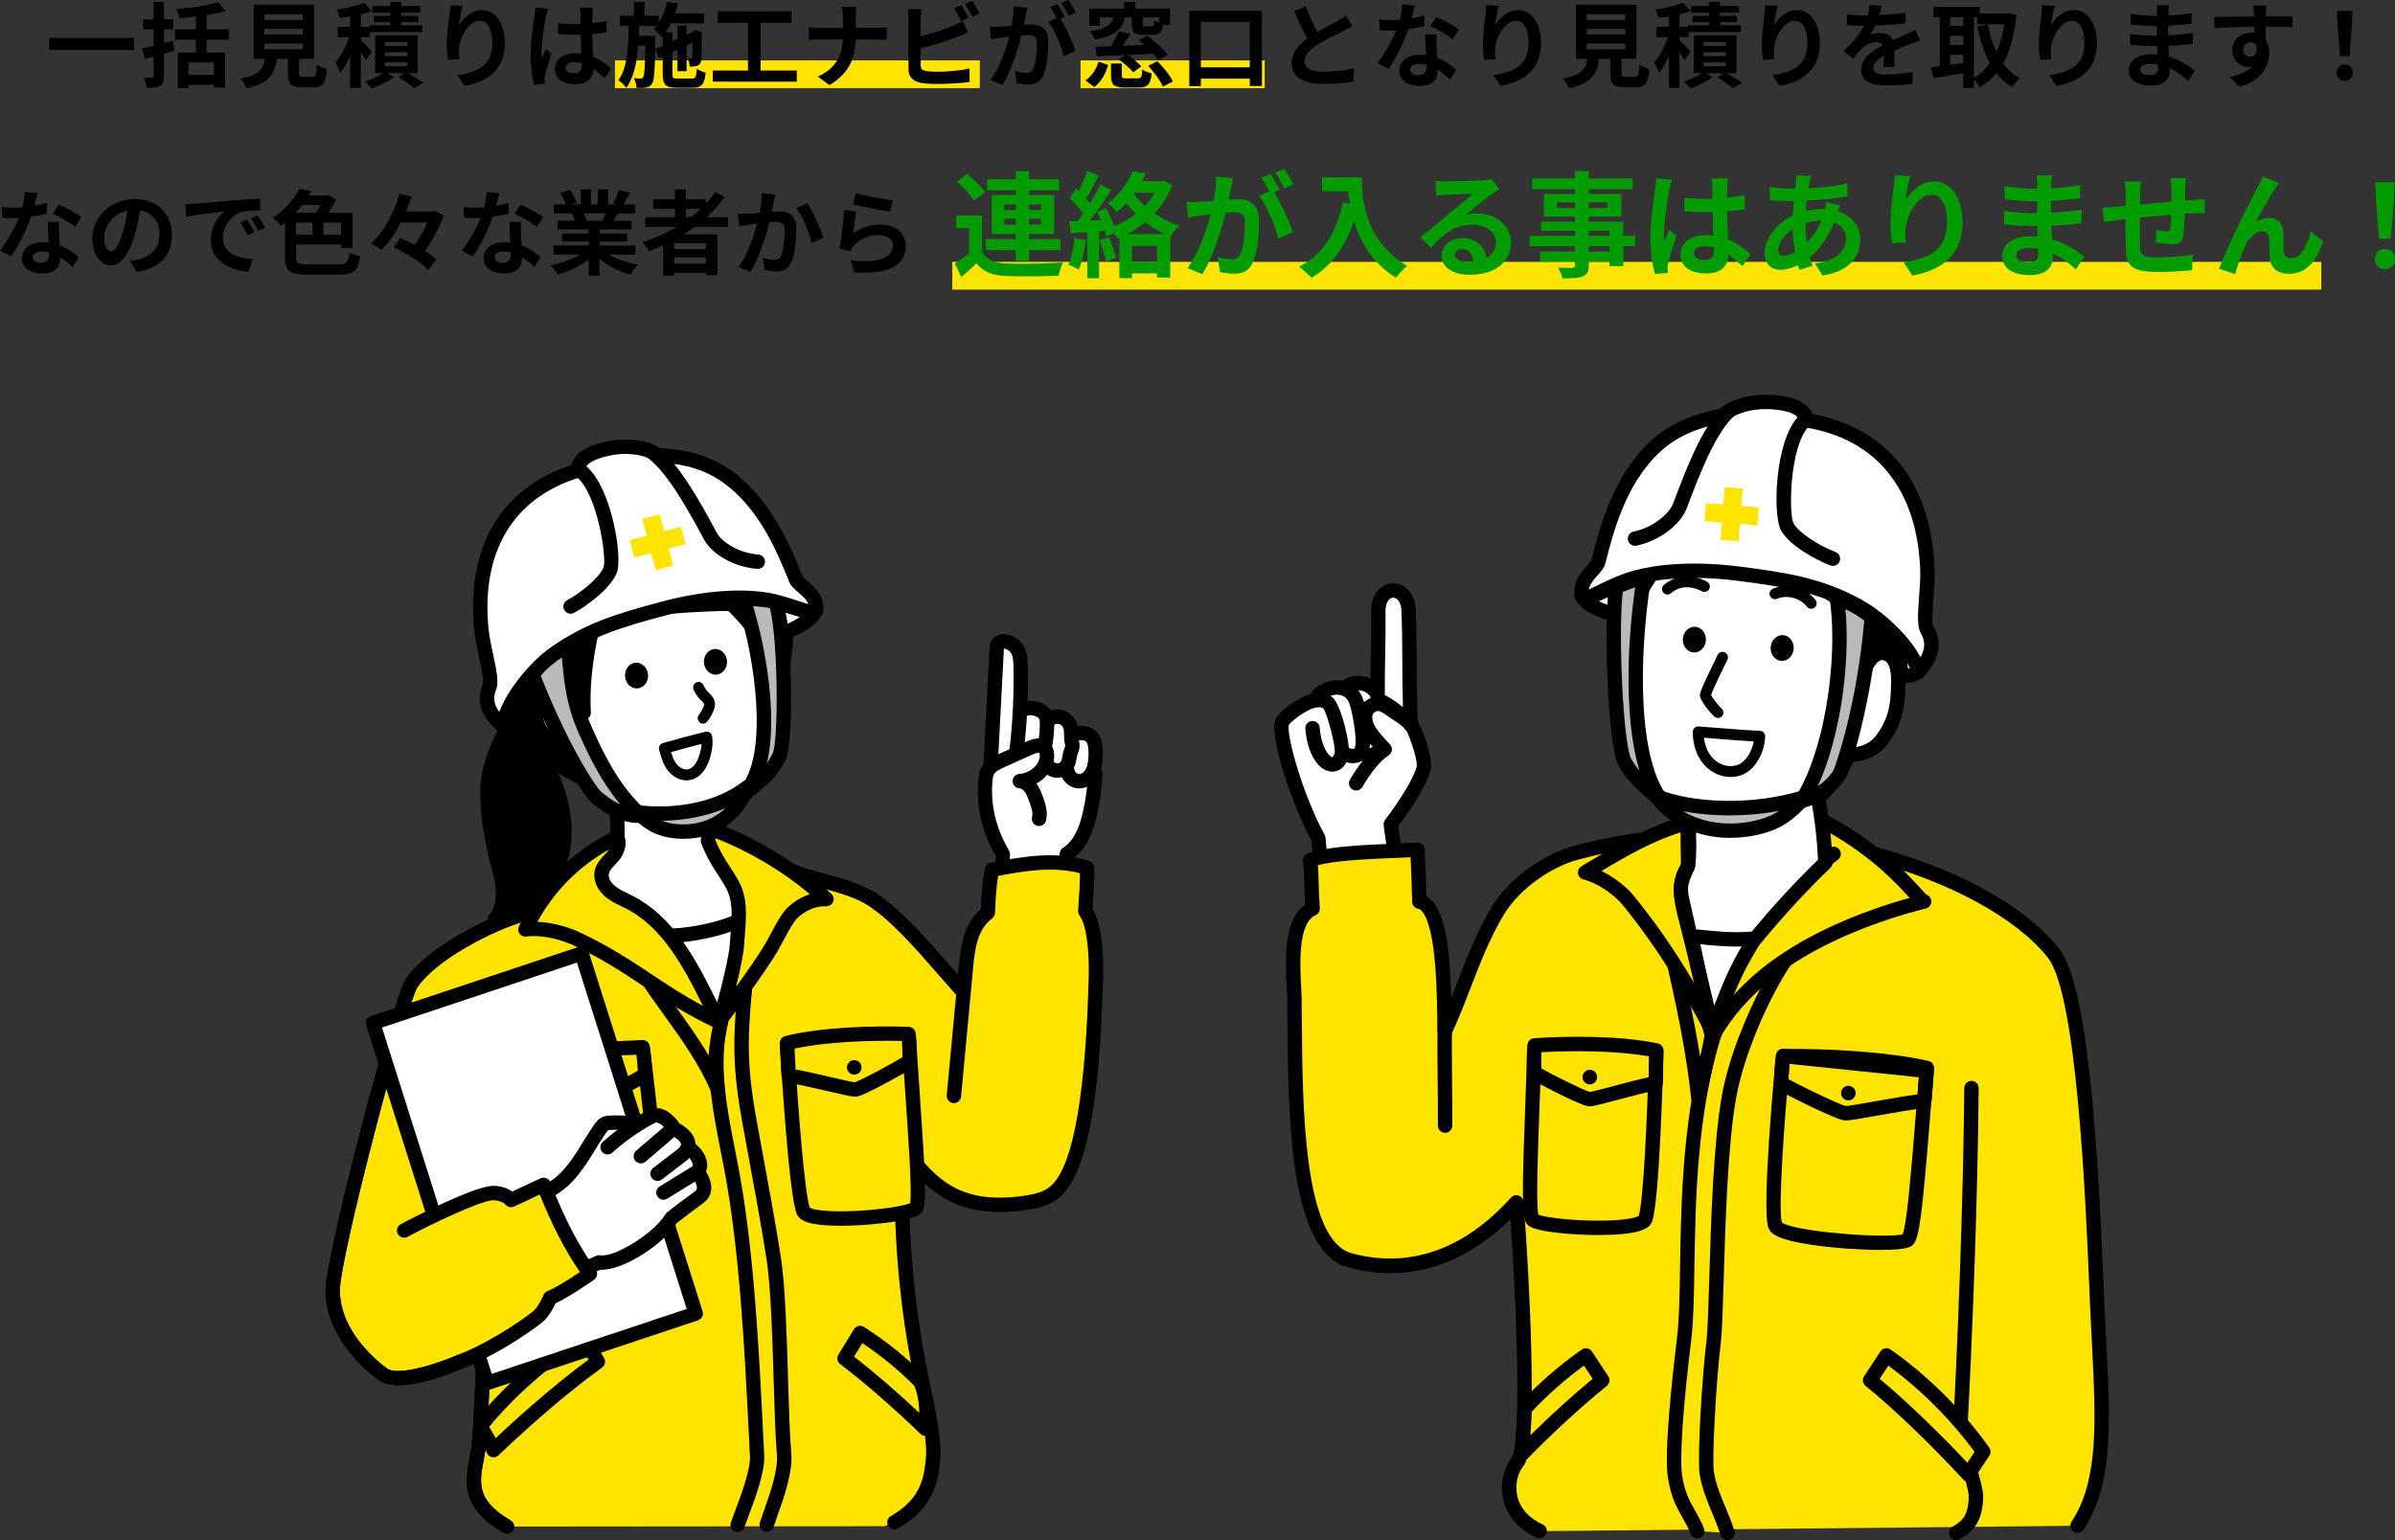 <?xml version="1.0" encoding="UTF-8"?> <svg xmlns="http://www.w3.org/2000/svg" id="_レイヤー_2" viewBox="0 0 689.29 443.39"><rect x="0" y="0" width="689.29" height="443.39" fill="#333333" stroke="none"/><defs><style>.cls-1{fill:#fff;}.cls-2{fill:#ffe400;}.cls-3{fill:#bababa;}.cls-4{fill:#039c00;}</style></defs><g id="_レイヤー_1-2"><path class="cls-1" d="m369.11,207.44c1.49,11.99,6.49,22.75,11.18,33.9,0,0,0,48.18.74,48.85,3.16,2.84,23.11,7.95,28.03-5.7.48-1.32-7.33-40.93-8.63-46.85,4.12-5.52,6.73-9.22,9.67-16.15.93-2.19-3.22-11.85-3.49-13.02-1.63-7.04-.58-31.41-.96-33.89-.97-6.42-9.07-6.48-9.22-.71-.06,2.52-.17,15.74-.37,24.37-2.96-2.71-16.55-.97-16.73,2.79-.03.7-6.07,1.04-10.23,6.42Z"></path><path d="m406.09,210.88c-.68,0-1.34-.34-1.73-.93-1.32-2.01-6.09-5.51-7.69-6.22-.25.02-.49,0-.74-.08-.87-.25-1.47-1.04-1.48-1.94-.09-4.53,0-8.92.07-13.16.07-3.96.15-8.06.09-12.29-.08-5.6,3.14-8.24,6.17-8.33,3.15-.09,6.44,2.45,6.67,7.48.22,4.86.25,10.05.28,15.06.03,6.04.07,12.29.43,18.22.06.94-.52,1.79-1.41,2.09-.22.07-.44.11-.65.11Zm-7.53-10.78c1.51.73,3.47,2.06,5.22,3.5-.14-4.36-.17-8.79-.19-13.11-.03-5.2-.05-10.12-.27-14.89-.11-2.33-1.26-3.54-2.37-3.54-.02,0-.03,0-.05,0-1.07.03-2.19,1.34-2.15,4.14.06,4.3-.02,8.43-.09,12.43-.07,3.72-.14,7.56-.1,11.47Zm-.33,2.73s-.04.06-.07.09c.02-.03.04-.06.07-.09Zm0,0s0,0,0,0c0,0,0,0,0,0Zm0,0s0,0,0,0c0,0,0,0,0,0Z"></path><path d="m392.21,295.37c-4.71,0-10.21-.91-14.59-4.84-.46-.42-.72-1.02-.69-1.64.16-3.35.44-6.47.7-9.5.81-9.23,1.64-18.77-.22-37.47-5.38-9.91-12.19-29.57-10.31-34.86.56-1.58,5.72-6.02,10.14-7.24,3.16-.87,5.17.05,6.29.98,2.45,2.03,5.42,14.3,4.58,17.12-1.28,4.28-4.23,4.31-5.11,4.21-3.8-.41-6.8-5.49-7.31-12.34-.08-1.14.77-2.13,1.91-2.22,1.14-.07,2.13.77,2.22,1.91.44,5.93,2.92,8.53,3.63,8.53h.01c.06-.03.4-.34.68-1.28.32-1.81-2.12-11.31-3.31-12.78-.19-.15-.66-.44-1.7-.31-3.08.41-7.28,3.9-8.19,4.99-.75,3.34,4.24,20.73,10.29,31.67.14.24.22.51.25.79,1.96,19.37,1.1,29.18.27,38.67-.24,2.79-.48,5.44-.64,8.31,3.44,2.67,8.07,3.59,14.84,2.98,2.44-.22,8.25-1.19,11.25-5.46-1.18-5.49-7.47-35.16-8.98-48.04-.06-.53.08-1.07.41-1.49,4.66-6.13,8.66-12.9,9.09-15.42.35-2.01-2.23-9.14-3.03-10.52-1.1-1.16-1.82-1.63-3.2-2.54-.64-.42-1.43-.94-2.42-1.64-.78-.55-2.07-1.46-2.73-1.24-.95.32-1.17.8-1.24.95-.28.63-.18,1.69.25,2.69.73,1.68,2.25,3.32,3.72,4.91.34.37.68.74,1,1.1.4.45.59,1.05.51,1.64-.08.6-.41,1.13-.91,1.46-2.42,1.61-4.9,4.59-7.58,9.11-.58.98-1.85,1.31-2.84.72-.98-.58-1.31-1.85-.72-2.84,2.36-3.98,4.65-6.94,6.95-8.97-1.48-1.61-3.04-3.42-3.94-5.49-.43-1-1.32-3.58-.23-6.02.47-1.05,1.49-2.45,3.7-3.19,2.64-.89,5.01.78,6.43,1.78.93.66,1.66,1.14,2.31,1.56,1.48.97,2.56,1.68,4.05,3.28,1.05,1.13,4.63,10.24,3.99,13.94-.71,4.12-5.99,12.03-9.36,16.55,1.8,14.23,8.93,47.33,9,47.67.11.51.02,1.04-.24,1.49-2.68,4.55-8.1,7.52-14.86,8.13-1.26.11-2.65.2-4.12.2Zm12.55-85.17s.01.01.02.02c0,0-.01-.01-.02-.02Zm-33.91-1.44h0,0Zm10.04-4.77h0s0,0,0,0Z"></path><path d="m389.4,219.71c-1,0-1.92-.25-2.53-.42-1.1-.3-1.75-1.44-1.45-2.54.3-1.1,1.44-1.75,2.54-1.45.36.1,1.45.4,1.77.22.11-.07.41-.53.42-1.88.01-2.69-.43-5.36-1.1-8.55-.35-1.65-.73-3.22-1.67-4.13-.74-.73-1.95-1.09-3.15-.95-1.18.14-2.43.75-3.5,1.71-.85.76-2.16.69-2.92-.16-.76-.85-.69-2.16.16-2.92,1.73-1.55,3.73-2.5,5.78-2.74,2.45-.29,4.89.5,6.53,2.1,1.76,1.73,2.36,4.03,2.83,6.24.63,2.99,1.2,6.19,1.19,9.42-.01,2.67-.86,4.51-2.5,5.45-.78.45-1.61.59-2.38.59Z"></path><path d="m396.3,201.73c-.69,0-1.37-.35-1.76-.98-.6-.97-1.63-1.69-2.75-1.93-1.12-.23-2.35.01-3.3.66-.94.65-2.23.41-2.88-.54-.65-.94-.41-2.23.54-2.88,1.89-1.29,4.25-1.76,6.49-1.3,2.24.47,4.21,1.85,5.42,3.8.6.97.3,2.25-.67,2.85-.34.21-.72.31-1.09.31Z"></path><path d="m394.08,219.47c-1,0-2-.26-2.88-.79-.98-.59-1.28-1.87-.69-2.84.59-.97,1.87-1.29,2.84-.69.59.36,1.57.17,1.98-.39.68-.92,1.97-1.12,2.89-.45.92.67,1.12,1.97.45,2.89-1.08,1.47-2.83,2.27-4.6,2.27Z"></path><path class="cls-2" d="m597.92,439.25c9.52-14.34,6.89-35.33,5.7-62.98-1.12-26.15-3.26-89.89-12.57-101.77-19.15-24.44-80.82-44.33-137.79-28.88-7.58,2.06-17.28,8.49-22.21,16.64-6.64,10.98-10.19,24.13-15.24,34.68-.28-7.4.46-36.18-7.31-37.34-.07-3.58-.26-9.42-.53-14.95-10.98.58-24.98.7-30.9,3.04.5,4.28.26,8.23.72,13.92-7.59,3.34-5.3,20.46-5.24,25.73.29,27.23-.64,71,15.93,75.5,26.76,7.26,44.28-12.59,47.93-16.64,1.61,19.52,4.24,69.88.34,74.68-3.24,3.99-4.87,14.66,6.39,19.93"></path><path d="m443.13,442.89c-.29,0-.59-.06-.88-.2-6.56-3.07-8.84-7.66-9.6-10.97-1.12-4.89.44-9.62,2.48-12.14.34-.49,2.07-4.29,1.43-30.76-.32-13.08-1.11-27.56-1.86-37.83-13.85,13.63-29.94,18.42-46.77,13.85-16.92-4.59-17.2-43.26-17.41-71.49-.01-2.07-.03-4.07-.05-5.99,0-.73-.06-1.76-.13-2.94-.41-7.48-1.09-19.68,5.28-23.98-.14-2.17-.19-4.11-.24-5.85-.06-2.41-.12-4.48-.37-6.66-.11-.93.42-1.82,1.29-2.17,5.13-2.03,15.3-2.47,25.14-2.89,2.19-.09,4.35-.19,6.41-.3.55-.03,1.09.16,1.5.53.41.37.65.89.68,1.43.25,5.09.42,10.19.5,13.57,5.5,2.9,6.76,15.37,7.15,29.18.56-1.42,1.12-2.87,1.69-4.34,2.83-7.33,5.76-14.91,9.91-21.77,5.57-9.21,16.05-15.56,23.44-17.57,26.38-7.15,56.25-7.34,84.11-.53,24.97,6.1,45.85,17.37,55.85,30.13,8.09,10.33,10.94,53.34,12.82,98.29l.2,4.67c.16,3.63.34,7.14.51,10.54,1.17,22.71,2.09,40.65-6.56,53.67-.63.95-1.92,1.21-2.87.58-.95-.63-1.21-1.92-.58-2.87,7.89-11.88,7-29.22,5.87-51.17-.18-3.41-.36-6.93-.51-10.57l-.2-4.68c-1.06-25.5-3.55-85.2-11.94-95.9-17.53-22.36-77.6-43.89-135.62-28.16-6.82,1.85-16.22,7.84-20.98,15.71-3.96,6.55-6.82,13.95-9.59,21.12-1.83,4.73-3.55,9.2-5.56,13.39-.41.86-1.35,1.32-2.29,1.13-.93-.19-1.61-1-1.65-1.95-.04-.99-.06-2.36-.08-3.94-.08-5.28-.19-13.27-1.12-20.06-1.42-10.42-3.87-11.31-4.35-11.38-1-.15-1.74-1-1.76-2.01-.06-2.84-.2-7.71-.43-12.82-1.43.07-2.89.13-4.37.19-8.17.35-17.33.74-22.33,2.12.14,1.77.19,3.52.24,5.35.06,2.14.12,4.35.32,6.96.07.88-.42,1.71-1.23,2.06-5.16,2.27-4.47,14.71-4.14,20.69.07,1.23.13,2.3.14,3.12.02,1.93.04,3.93.05,6,.18,25.39.46,63.75,14.35,67.52,16.5,4.48,32.3-1.01,45.71-15.88l.14-.15c.55-.61,1.42-.84,2.2-.57.78.26,1.33.97,1.4,1.79.85,10.34,1.88,27.64,2.24,42.98.7,29.41-1.44,32.05-2.36,33.18-1.36,1.68-2.47,5.09-1.66,8.6.79,3.46,3.32,6.28,7.32,8.15,1.04.48,1.48,1.72,1,2.75-.35.75-1.1,1.19-1.88,1.19Z"></path><path d="m563.02,443.39c-.63,0-1.26-.29-1.66-.84-.68-.92-.49-2.22.43-2.9.23-.17.51-.35.83-.55,1.61-1,4.05-2.52,3.99-8.53-.01-1.13-1.12-5.08-2.01-8.26-1.62-5.77-2.59-9.42-2.49-11.35,1.31-24.29,2.93-64.45,3.22-97.73.01-1.14.94-2.08,2.09-2.05,1.14.01,2.06.95,2.05,2.09-.29,33.35-1.92,73.59-3.23,97.92-.07,1.39,1.32,6.37,2.34,10.01,1.33,4.75,2.15,7.74,2.17,9.34.08,8.34-3.98,10.87-5.94,12.09-.21.13-.4.24-.55.36-.37.28-.8.41-1.23.41Z"></path><path d="m415.9,326.12h-.01c-1.14,0-2.07-.94-2.06-2.08.02-3.89-.02-8.17-.06-12.31-.07-6.79-.15-13.8.08-19.56.04-1.14.99-2.03,2.15-1.99,1.14.05,2.03,1.01,1.99,2.15-.22,5.65-.15,12.62-.08,19.36.04,4.16.09,8.46.07,12.38,0,1.14-.93,2.06-2.07,2.06Z"></path><path class="cls-2" d="m542.92,390.22c10.4,7.25,20.56,17.36,27.88,27.72,0,0-4.33,6.39-4.16,6.67-8.27-8.93-18.98-19.57-28.43-27.24l4.7-7.15Z"></path><path d="m566.64,426.68c-.56,0-1.11-.23-1.52-.66-9.86-10.64-20.15-20.5-28.21-27.05-.83-.67-1.01-1.86-.42-2.75l4.7-7.15c.31-.47.79-.79,1.34-.9.55-.11,1.12.02,1.58.34,10.59,7.38,20.93,17.67,28.39,28.22.5.7.51,1.64.02,2.36-1.58,2.33-3.43,5.18-3.86,6-.11.45-.37.86-.76,1.16-.37.28-.81.42-1.25.42Zm1.85-3h0s0,0,0,0Zm-.08-.15s.06.1.08.15c-.02-.05-.05-.1-.08-.15Zm0,0s0,0,0,0c0,0,0,0,0,0Zm0,0s0,0,0,0c0,0,0,0,0,0Zm-27.44-26.58c7.42,6.18,16.44,14.81,25.25,24.17.21-.33.45-.69.7-1.08.48-.74.97-1.48,1.36-2.06-6.7-9.19-15.6-18.09-24.81-24.82l-2.5,3.79Z"></path><path class="cls-2" d="m456.43,390.22c-6.42,4.48-12.34,9.66-17.66,15.4.02,3.92-.59,8.1-.52,12.75,6.91-7.13,15.55-15.05,22.88-21l-4.7-7.15Z"></path><path d="m438.25,420.44c-.26,0-.51-.05-.76-.14-.78-.31-1.3-1.05-1.31-1.89-.04-2.6.12-5.01.28-7.34.13-1.91.25-3.71.24-5.44,0-.53.2-1.03.55-1.42,5.48-5.91,11.53-11.19,18-15.69.46-.32,1.02-.44,1.58-.34.55.11,1.03.43,1.34.9l4.7,7.15c.59.89.4,2.08-.42,2.75-7.37,5.98-15.85,13.77-22.7,20.84-.4.41-.94.63-1.49.63Zm2.58-14c-.02,1.6-.13,3.21-.25,4.9-.04.61-.08,1.22-.12,1.84,5.69-5.62,12.08-11.42,17.91-16.24l-2.5-3.79c-5.36,3.9-10.41,8.36-15.05,13.29Z"></path><path class="cls-2" d="m497.19,441.31c-2.16-6.54-5.04-11.3-5.99-17.27-.64-4.04.59-26.44,1.99-37.87,1.06-8.69.72-50.31,4.49-70.85,2.29-12.51,9.49-29.24,16.77-39.94-7.04,2.99-18.16,13.21-20.97,22.01-10.33,32.39-6.66,70.52-8.79,87.92-.8,6.58-3.86,32.32-2.62,39.89,1.33,8.14,4.28,10.15,6.4,15.6"></path><path d="m497.19,443.39c-.87,0-1.68-.55-1.97-1.42-.78-2.37-1.67-4.52-2.53-6.6-1.49-3.61-2.9-7.02-3.53-11-.69-4.39.62-27.34,1.98-38.44.34-2.82.54-9.33.79-17.59.5-16.7,1.19-39.57,3.72-53.39,1.8-9.84,6.71-22.66,12.48-33.14-5.48,4.41-10.93,10.79-12.66,16.22-7.11,22.29-7.51,47.87-7.81,66.55-.13,8.38-.25,15.61-.9,20.99-2.43,19.86-3.41,34.55-2.63,39.31.8,4.9,2.21,7.38,3.71,10,.87,1.53,1.77,3.12,2.58,5.18.41,1.07-.11,2.27-1.18,2.68-1.07.41-2.27-.11-2.68-1.18-.69-1.78-1.48-3.17-2.32-4.63-1.61-2.83-3.27-5.75-4.19-11.38-1.16-7.11,1.14-28.41,2.61-40.48.63-5.16.74-12.29.87-20.55.3-18.94.71-44.87,8-67.74,2.89-9.05,14.27-19.95,22.13-23.28.84-.36,1.83-.12,2.41.59.58.71.63,1.72.11,2.48-7.35,10.8-14.27,27.26-16.45,39.14-2.48,13.52-3.16,36.2-3.65,52.77-.25,8.36-.45,14.96-.81,17.96-1.41,11.59-2.59,33.55-2,37.29.55,3.5,1.81,6.54,3.27,10.06.89,2.15,1.81,4.37,2.64,6.88.36,1.09-.23,2.26-1.32,2.62-.22.07-.44.11-.65.11Z"></path><path class="cls-2" d="m480.36,271.22c3.34,13.86,7.02,30.77,8.43,44.95.02-.47,3.9-16.86,3.84-18.25-.05-1.27-5.64-17.26-12.27-26.7Z"></path><path d="m488.79,318.24c-1.06,0-1.95-.8-2.06-1.87-1.13-11.38-3.88-25.99-8.38-44.67-.23-.97.25-1.96,1.16-2.37.91-.41,1.98-.12,2.55.7,6.59,9.39,12.57,25.84,12.65,27.81.04.95-.59,4.03-2.92,14.34-.43,1.9-.87,3.86-.94,4.25-.12,1.01-.97,1.79-2,1.82-.02,0-.04,0-.06,0Zm-3.07-32.91c1.49,6.95,2.69,13.24,3.59,18.93.62-2.85,1.16-5.45,1.25-6.24-.26-1.25-2.13-6.65-4.84-12.69Zm4.86,12.8h0,0Z"></path><path class="cls-1" d="m486.06,266.01c5.65,3.12,12.46,4.86,19.07,3.7-4.73,9.13-8.96,17.76-12.65,27.36-2.02-10.19-4.31-20.32-6.42-31.06Z"></path><path d="m492.49,299.14c-.06,0-.12,0-.18,0-.92-.08-1.68-.76-1.85-1.66-.98-4.95-2-9.79-3.09-14.91-1.11-5.23-2.25-10.63-3.34-16.15-.16-.79.16-1.6.81-2.07.65-.48,1.52-.53,2.22-.14,5.83,3.22,12.12,4.45,17.71,3.47.77-.14,1.56.18,2.03.81.47.64.53,1.48.17,2.18-4.26,8.22-8.73,17.2-12.56,27.15-.31.81-1.08,1.33-1.93,1.33Zm-3.58-29.47c.83,4.09,1.68,8.11,2.51,12.04.57,2.7,1.15,5.46,1.73,8.22,2.69-6.32,5.57-12.23,8.41-17.79-4.13.09-8.46-.75-12.65-2.46Z"></path><path class="cls-2" d="m527.73,245.82c-16.44,12.21-29.72,31.21-34.31,51.67,2.97-5.43,7.63-10.61,12.22-14.76,3.08-2.79,6.47-5.22,9.96-7.46,11.08-7.12,25.38-12.55,38.16-15.74-1.13.3-9.35-12.96-29.66-23.5.46,3.59.3,7.59.95,11.83.02.14,2.72-2.09,2.68-2.04Z"></path><path d="m493.42,299.57c-.24,0-.49-.04-.73-.13-.97-.36-1.52-1.38-1.29-2.39,4.19-18.71,15.81-37.1,31.44-50.02-.25-2.03-.34-3.96-.43-5.84-.08-1.73-.16-3.36-.36-4.88-.1-.76.24-1.52.87-1.96.63-.44,1.46-.5,2.14-.14,15.23,7.9,23.67,17.15,27.73,21.6.63.69,1.33,1.46,1.68,1.78.62.22,1.12.74,1.3,1.43.29,1.1-.37,2.23-1.47,2.52-.03,0-.06.02-.09.02-13.97,3.5-27.63,9.13-37.48,15.46-3.93,2.53-7.01,4.83-9.69,7.26-3.62,3.27-8.61,8.4-11.79,14.22-.37.68-1.08,1.08-1.82,1.08Zm32.93-50.06c-12.09,9.73-21.75,22.86-27.32,36.87,1.83-2,3.64-3.75,5.21-5.17,2.85-2.58,6.11-5.02,10.23-7.67,9.37-6.02,22.01-11.42,35.14-15.05-3.62-3.97-10.76-11.74-23.14-18.79.02.43.04.86.06,1.29.05,1.01.1,2.04.18,3.08.94-.51,1.76-.41,2.47.29.43.43.65,1.02.61,1.62-.04.6-.35,1.16-.83,1.52,0,0-.02.01-.03.02-.06.05-.17.14-.31.25-1.03.83-1.74,1.4-2.28,1.76Z"></path><path class="cls-2" d="m493.2,297.4c-2.81-10.74-5.11-21.75-7.93-32.49-.68-2.6-1.36-5.22-1.46-7.9s.46-5.47,2.05-7.63c0,0-.26-11.85,0-12.5-10.26,2.48-20.71,8.85-29.65,14.3,4.39,1.05,9.68,4.67,12.52,8.18,10.1,12.51,16.85,23.74,24.47,38.05Z"></path><path d="m493.21,299.48c-.75,0-1.46-.41-1.83-1.1-7.42-13.93-14.06-25.09-24.25-37.72-2.66-3.3-7.67-6.58-11.39-7.47-.82-.19-1.43-.86-1.57-1.69-.13-.83.25-1.65.97-2.09,9.21-5.62,19.65-11.99,30.24-14.54.75-.18,1.54.07,2.05.65.44.51.61,1.19.46,1.83-.11,1.01-.05,6.83.06,11.98.01.46-.13.9-.4,1.27-1.47,2.01-1.71,4.55-1.65,6.34.08,2.46.75,5,1.39,7.45,1.41,5.4,2.72,10.94,3.98,16.3,1.25,5.33,2.55,10.84,3.95,16.19.27,1.02-.27,2.07-1.25,2.45-.25.1-.5.14-.75.14Zm-32.28-48.74c3.53,1.73,7.1,4.45,9.42,7.32,6.91,8.55,12.2,16.43,17.19,24.89-.1-.44-.21-.88-.31-1.31-1.25-5.34-2.55-10.85-3.95-16.2-.7-2.67-1.42-5.43-1.52-8.36-.08-2.27.23-5.5,2.03-8.32-.1-4.47-.12-7.31-.1-9.13-7.76,2.37-15.56,6.78-22.75,11.11Zm26.86-13.1s0,0,0,0c0,0,0,0,0,0Z"></path><path class="cls-2" d="m510.88,352.71c1.34,4.33,36.17,6.37,38.22,4.16,2.04-2.19,3.53-27.41,5.4-48.59l-41.32-4.29s-4.1,42.92-2.31,48.71Z"></path><path d="m541.39,359.85c-1.5,0-3.25-.04-5.3-.13-5.83-.25-14.11-.98-19.86-2.3-4.64-1.07-6.76-2.25-7.33-4.1h0c-1.86-6.01,1.8-45.08,2.23-49.52.05-.55.32-1.06.75-1.41.43-.35.97-.52,1.53-.46l41.32,4.29c1.13.12,1.95,1.12,1.85,2.24-.43,4.81-.83,9.87-1.23,14.76-2.05,25.44-2.92,33.13-4.72,35.06-.5.54-1.46,1.56-9.22,1.56Zm-28.59-7.96c3.16,2.7,30.18,4.78,34.82,3.42,1.22-3.09,2.53-19.3,3.59-32.41.34-4.21.69-8.55,1.05-12.76l-37.21-3.86c-1.51,16.3-3.3,41.2-2.25,45.61Zm35.12,3.31h0s0,0,0,0Zm-35.07-3.11s0,0,0,0h0s0,0,0,0Z"></path><path d="m531.18,322.55c-.1,0-.19,0-.27,0-.45-.04-1.83-.15-10.75-4.46-2.12-1.03-4.27-2.1-5.9-2.95-2.95-1.54-3.74-1.96-3.68-3.4l.03-.89c.08-2.33.17-4.74.54-7.11.16-1,1.01-1.74,2.02-1.75,11.68-.16,29.65.66,41.85,3.46,1.01.23,1.69,1.18,1.6,2.21-.18,1.97-.28,3.49-.36,4.83-.1,1.6-.18,2.97-.38,4.7-.11.97-.9,1.73-1.87,1.82-3.06.28-8.59,1.25-13.47,2.12-5.7,1.01-8.22,1.44-9.35,1.44Zm-16.42-11.85c3.29,1.83,14.56,7.31,16.5,7.71.91-.02,5.14-.77,8.55-1.38,4.17-.74,8.82-1.56,12.11-1.98.08-.95.14-1.85.2-2.83.06-.93.12-1.94.21-3.13-11.13-2.29-26.46-3.03-37.31-2.99-.15,1.51-.21,3.07-.26,4.6Zm-.04,1.17h0s0,0,0,0Z"></path><path class="cls-2" d="m473.51,350.99c-1.58,4.13-30.99,2.42-32.48.03s-.09-27.42.57-48.52l35.09.18s-1.06,42.79-3.17,48.31Z"></path><path d="m460.04,355.56c-3,0-6.23-.14-9.37-.41-10.04-.87-10.93-2.28-11.4-3.04-1.29-2.06-1.21-9.72-.26-35,.18-4.86.37-9.89.52-14.68.04-1.12.95-2.01,2.07-2.01h.01l35.09.18c.56,0,1.09.23,1.48.63.39.4.6.94.58,1.49-.11,4.42-1.13,43.31-3.31,49h0c-.76,1.98-3.29,3.04-8.46,3.54-2.03.2-4.4.29-6.94.29Zm-17.29-5.86c1.57.61,7.1,1.47,14.46,1.68,8.83.25,13.44-.65,14.42-1.32,1.36-4.27,2.46-28.53,2.91-45.32l-30.96-.16c-.14,4.19-.3,8.5-.45,12.69-.49,13.04-1.09,29.13-.39,32.43Zm30.75,1.29h0,0Zm-1.93-.74s0,0,0,0c0,0,0,0,0,0Z"></path><path class="cls-2" d="m476.66,302.42c-10.57-2.25-25.77-2.1-35.02-1.44-.22,2.53-.14,5.15-.1,7.72,0,.37,14.14,7.67,15.94,7.74,1.43.06,13.95-3.77,19-4.59.16-3.12.04-5.16.18-9.43Z"></path><path d="m457.5,318.51s-.07,0-.1,0c-.5-.02-1.67-.07-9.48-3.98-8.42-4.21-8.42-4.45-8.44-5.81v-.89c-.05-2.31-.09-4.7.11-7.04.09-1.01.9-1.82,1.92-1.89,9.88-.71,25.13-.74,35.59,1.48.98.21,1.67,1.09,1.64,2.09-.06,1.97-.07,3.48-.08,4.81,0,1.58-.01,2.95-.11,4.67-.05.97-.77,1.78-1.74,1.94-2.54.41-7.14,1.64-11.2,2.73-5.26,1.4-7.16,1.89-8.11,1.89Zm-13.9-10.92c2.83,1.64,12.13,6.3,13.99,6.77.91-.12,4.25-1.02,6.96-1.74,3.4-.91,7.17-1.91,9.93-2.49.03-.95.03-1.86.04-2.85,0-.93.01-1.95.03-3.16-9.32-1.68-21.92-1.72-30.94-1.19-.06,1.54-.03,3.12,0,4.66Zm.02,1.07h0s0,0,0,0Z"></path><path class="cls-1" d="m465.67,167.22c.47,14.79,1.49,48.24,1.98,49.87,1,3.28,6.72,11.61,17.48,17.37.58.31,1.18,1.2.63,1.25.44,4.81.52,9.66.07,13.66-.95,1.93-1.92,3.92-2.06,6.06-.1,1.57.24,3.13.59,4.66.68,3.05,1.37,6.1,2.13,9.37,6.39.63,12.3,1.4,18.73.69,6.1-7.41,13.07-15.04,20.12-21.82-.27-6.25-.94-12.49-2.12-18.71,3.76-3.14,6.75-7.18,8.88-12.59,3.31.69,7.34-1.31,9.15-3.61,4.64-5.89,4.9-10.88,5.07-16.21.09-2.73.07-8.91-4.49-9.25-5.4-.4-7.77,12.86-9.1,15.31-.3-10.78.14-21.87-2.86-30.16-29.15-22.49-50.51-13.26-64.21-5.9Z"></path><path d="m499.84,272.51c-3.87,0-7.62-.38-11.51-.78l-2.03-.2c-.88-.09-1.61-.73-1.81-1.59-.78-3.33-1.47-6.41-2.14-9.39-.35-1.58-.76-3.37-.63-5.25.16-2.44,1.16-4.6,2.1-6.51.37-3.56.33-7.96-.1-12.74-10.32-5.66-16.76-14.1-18.04-18.36-.4-1.33-.87-12.6-1.94-46.4l-.13-4.01c-.03-.79.4-1.52,1.09-1.89,17.07-9.18,38.32-15.63,66.45,6.08.31.24.55.56.68.93,2.07,5.72,2.57,12.45,2.77,19.65,1.67-3.53,3.97-6.41,7.41-6.16,3.08.23,6.7,2.39,6.4,11.39-.17,5.1-.36,10.87-5.52,17.43-1.91,2.42-5.72,4.54-9.4,4.54-.02,0-.04,0-.05,0-1.95,4.45-4.57,8.12-7.95,11.17,1.03,5.73,1.67,11.58,1.94,17.83.03.59-.2,1.17-.63,1.58-6.71,6.45-13.61,13.93-19.96,21.64-.34.42-.83.68-1.37.74-1.92.21-3.78.3-5.61.3Zm-11.66-4.96l.57.06c5.24.54,10.21,1.04,15.42.57,6.08-7.34,12.65-14.46,19.07-20.68-.3-6.13-.97-11.86-2.04-17.49-.14-.74.13-1.49.71-1.98,3.66-3.06,6.37-6.9,8.27-11.75.37-.94,1.36-1.47,2.35-1.27,2.45.51,5.71-1.1,7.1-2.86,4.32-5.48,4.47-10.11,4.63-15,.15-4.59-.71-6.98-2.57-7.12-.03,0-.06,0-.08,0-2.42,0-4.8,7.63-5.71,10.52-.53,1.71-.92,2.94-1.34,3.72-.45.82-1.39,1.24-2.3,1.02-.91-.22-1.56-1.02-1.59-1.96-.05-1.92-.08-3.85-.12-5.78-.14-8.61-.26-16.76-2.43-23.17-28.52-21.71-49.58-11.69-60.35-5.95l.09,2.72c.44,13.94,1.36,42.86,1.79,45.39.89,2.79,6.19,10.58,16.45,16.08.9.48,2.2,1.81,1.89,3.33-.02.12-.06.25-.1.36.42,4.97.42,9.55,0,13.28-.03.24-.09.47-.2.68-.85,1.73-1.73,3.52-1.85,5.28-.08,1.29.23,2.7.54,4.07.57,2.54,1.15,5.14,1.79,7.91Zm-4.03-31.27h0,0Z"></path><path d="m530.17,172.33c1.49,9.94,2.33,19.97,2.41,30.44,1.34-4.21,2.76-8.47,5.27-12.1.98-1.41,2.38-2.84,4.09-2.74,1.76.11,2.96,1.76,3.94,3.36.82-2.33,1.42-4.74,1.77-7.19l-17.48-11.76Z"></path><path d="m475.88,162.63c-3.86.92-7.43,2.99-10.15,5.88.47,1.84.59,12,.74,13.13,2.71-6.72,5.99-13.22,9.41-19Z"></path><path d="m546.17,194.09c-.14,0-.29-.01-.43-.05-1.12-.24-1.83-1.34-1.6-2.46.22-1.04.49-1.99.75-2.9.38-1.34.74-2.61.92-4.08.14-1.14,1.17-1.94,2.31-1.8,1.13.14,1.94,1.17,1.8,2.31-.22,1.79-.64,3.27-1.05,4.7-.25.89-.49,1.72-.68,2.63-.21.97-1.07,1.64-2.02,1.64Z"></path><path d="m466.34,186.57c-.11,0-.22,0-.32-.03-1.13-.18-1.9-1.24-1.72-2.37,1.3-8.28,8.13-18.57,11-22.61.66-.93,1.96-1.15,2.89-.49.93.66,1.15,1.96.49,2.89-2.11,2.96-9.09,13.23-10.29,20.85-.16,1.02-1.04,1.75-2.04,1.75Z"></path><path d="m494.43,206.69c-.38,0-.77-.14-1.07-.42-1.61-1.5-4.04-4.69-4.12-6.03-.03-.53-.06-1.2,5.1-11.7.38-.78,1.32-1.09,2.1-.71.78.38,1.1,1.32.71,2.1-3.51,7.13-4.46,9.44-4.71,10.15.41.77,1.7,2.64,3.05,3.91.63.59.67,1.58.08,2.21-.31.33-.73.5-1.14.5Z"></path><path d="m498.06,223.68c-1.9,0-3.82-.57-5.51-1.7-3.39-2.25-5.35-6.36-5.37-11.27,0-.43.18-.85.49-1.15s.75-.45,1.18-.42c2.17.15,4.37.32,6.56.5,3.72.3,7.56.6,11.11.75.41.02.81.2,1.09.51s.43.71.41,1.13c-.21,4.88-2.92,9.49-6.44,10.96-1.12.47-2.32.7-3.52.7Zm-7.65-11.28c.47,4.11,2.56,6.11,3.87,6.98,1.89,1.25,4.16,1.52,6.1.71,2.03-.85,3.78-3.61,4.34-6.65-3.11-.17-6.38-.42-9.55-.68-1.59-.13-3.17-.25-4.75-.37Z"></path><path d="m479.91,171.16c-.44,0-.88-.19-1.19-.55-.56-.66-.49-1.65.17-2.21,3.43-2.94,7.94-3.28,12.38-.94.76.4,1.06,1.35.65,2.12s-1.35,1.06-2.12.65c-3.29-1.73-6.44-1.54-8.88.55-.29.25-.66.38-1.02.38Z"></path><path d="m521.27,175.26c-.47,0-.93-.21-1.24-.61-1.92-2.48-5.69-3.48-8.58-2.28-.8.33-1.72-.05-2.05-.85-.33-.8.05-1.72.85-2.05,4.21-1.74,9.47-.34,12.26,3.26.53.68.4,1.67-.28,2.2-.29.22-.62.33-.96.33Z"></path><ellipse cx="512.96" cy="186.57" rx="3.71" ry="3.32" transform="translate(287.46 683.65) rotate(-85.59)"></ellipse><ellipse cx="487.67" cy="184.15" rx="3.71" ry="3.32" transform="translate(274.57 659.88) rotate(-86.56)"></ellipse><circle cx="531.96" cy="314.7" r="2.1"></circle><circle cx="457.55" cy="310.08" r="2.1"></circle><path class="cls-1" d="m466.77,167.84c-.06,2.21-.56,7.01-.47,9.32-2.78-.24-9.35-2.69-10.3-4.62,2.11-.65,8.15-3.59,10.77-4.7Z"></path><path d="m466.29,179.23c-.06,0-.12,0-.18,0-2.84-.24-10.5-2.74-11.98-5.78-.27-.54-.28-1.18-.04-1.73s.71-.98,1.29-1.16c1.25-.39,4.38-1.82,6.9-2.97,1.41-.65,2.75-1.26,3.67-1.65.65-.28,1.39-.2,1.97.19.58.4.92,1.06.91,1.76-.02.91-.11,2.19-.21,3.55-.15,2.04-.31,4.34-.26,5.64.02.59-.21,1.17-.64,1.58-.39.37-.9.57-1.43.57Zm-6.13-6.14c1.22.58,2.73,1.17,4.1,1.56.05-1.1.14-2.31.23-3.5,0,0,0-.01,0-.02-.16.07-.32.15-.49.22-1.31.6-2.64,1.21-3.84,1.74Z"></path><path class="cls-1" d="m547.1,194.01c1.44.6,2.48.95,4.92-.47-.47-3.88-3.38-8.44-5.87-10.97-.09,6.06,1.25,10.5.95,11.44Z"></path><path d="m549.13,196.6c-1.04,0-1.92-.31-2.82-.68-.93-.39-1.43-1.38-1.23-2.34,0-.32-.13-1.19-.25-1.95-.32-2.1-.8-5.28-.75-9.09.01-.84.52-1.58,1.3-1.89.77-.31,1.66-.13,2.25.47,2.74,2.79,5.92,7.79,6.45,12.18.1.82-.3,1.62-1.01,2.03-1.61.94-2.86,1.28-3.95,1.28Zm-3.99-3.22s0,0,0,0c0,0,0,0,0,0Zm4-.92c.17,0,.35-.02.55-.08-.22-.8-.54-1.62-.92-2.43.05.38.11.74.16,1.07.08.56.16,1.04.21,1.45Z"></path><path class="cls-1" d="m552.12,193.42c-1.07-5.62-9.57-14.84-18.05-19.36-10.98-5.84-21.26-7.34-34.03-8.95-12.32-1.55-24.83-.97-33.42,2.55-8.93,3.66-11.76,6.82-11.48,2.33.24-3.87,4.36-6.27,4.88-8.28,2.15-8.41,5.91-23.71,16.65-33.42,8.56-7.74,18.68-8.14,19.32-8.75,2.72-2.59,8.58-4.52,15.79-3.63,4.56.57,7.51,1.93,8.39,5.14,22.82,3.78,33.71,20.51,34.55,42.93.22,5.87-1.49,14.9-.07,17.35,2.9,5,.01,9.25-2.53,12.08Z"></path><path d="m552.12,195.49c-.19,0-.37-.02-.56-.08-.76-.21-1.33-.83-1.48-1.61-.87-4.57-8.48-13.39-16.99-17.91-10.38-5.52-19.93-7.04-33.32-8.72-12.88-1.62-24.68-.74-32.37,2.41-2.52,1.03-4.55,2.03-6.17,2.82-3.3,1.62-5.11,2.51-6.79,1.39-1.55-1.04-1.43-3.06-1.37-3.92.19-3.08,2.17-5.32,3.61-6.95.49-.56,1.23-1.4,1.33-1.72l.1-.4c2.14-8.41,6.13-24.06,17.17-34.04,7.09-6.41,15.16-8.08,18.6-8.79.36-.07.75-.15.99-.21,3.66-3.22,10.33-4.75,17.16-3.9,3.35.42,7.84,1.43,9.67,5.36,21.72,4.07,34.16,19.9,35.09,44.68.09,2.41-.12,5.25-.33,7.99-.22,2.96-.56,7.43-.02,8.39,4.02,6.93-1.1,12.63-2.78,14.5-.4.44-.96.69-1.54.69Zm-64.52-33.25c4.06,0,8.33.27,12.7.82,13.84,1.74,23.73,3.32,34.74,9.18,7.3,3.88,14.56,11.02,17.67,16.95,1.41-2.45,1.43-4.59.15-6.81-1.13-1.94-.93-5.36-.53-10.78.2-2.63.4-5.35.32-7.53-.87-23.06-12.52-37.6-32.82-40.96-.8-.13-1.44-.71-1.66-1.49-.4-1.44-1.5-3-6.65-3.64-6.65-.82-11.88.95-14.11,3.07-.57.54-1.24.68-2.7.98-3.11.64-10.41,2.15-16.66,7.8-10.11,9.14-13.75,23.44-15.93,31.99l-.1.41c-.32,1.26-1.25,2.32-2.24,3.43-1.12,1.26-2.27,2.57-2.53,4.06.64-.28,1.42-.67,2.16-1.03,1.68-.83,3.77-1.85,6.42-2.94,5.65-2.32,13.24-3.51,21.77-3.51Z"></path><path d="m527.51,162.91c-.24,0-.49-.04-.73-.13-4.18-1.58-11.74-5.71-14.21-10.1-2.34-4.15-1.91-25.35,4.89-32.66.78-.84,2.09-.89,2.93-.11.84.78.89,2.09.11,2.93-5.5,5.92-5.71,25.23-4.32,27.81,1.59,2.82,7.52,6.55,12.07,8.26,1.07.4,1.61,1.6,1.21,2.67-.31.83-1.1,1.34-1.94,1.34Z"></path><path d="m470.56,157.14c-.96,0-1.83-.68-2.03-1.66-.23-1.12.49-2.21,1.61-2.44,5.57-1.14,10.26-5.1,11.4-8.11l.52-1.38c3.04-8.02,7.64-20.14,13.44-26.1.8-.82,2.11-.84,2.93-.04.82.8.84,2.11.04,2.93-5.2,5.34-9.79,17.44-12.53,24.68l-.53,1.38c-1.82,4.78-8.03,9.38-14.44,10.69-.14.03-.28.04-.42.04Z"></path><path class="cls-3" d="m528.64,172.06c1.01,6.86,1.13,15.68-.19,26.28-1.31,10.6-4.47,23.47-9.93,32.24,7.04-1.7,10.14-6.65,10.77-7.42.78-.96,7.34-20.05,9.4-45.4-3.55-2.97-6.21-4.06-10.05-5.69Z"></path><path d="m518.52,232.65c-.66,0-1.28-.31-1.68-.86-.49-.68-.52-1.59-.08-2.31,6.47-10.39,8.9-25.42,9.64-31.4,1.19-9.61,1.26-18.5.19-25.72-.11-.74.19-1.48.78-1.94.59-.46,1.39-.56,2.08-.27l.29.12c3.68,1.56,6.58,2.8,10.27,5.88.52.43.79,1.09.74,1.76-1.97,24.31-8.41,44.76-9.85,46.54-.04.05-.1.13-.17.23-3.04,4.1-6.98,6.76-11.72,7.9-.16.04-.32.06-.49.06Zm12.6-57.25c.64,6.83.43,14.76-.61,23.19-.66,5.31-2.59,17.44-7.38,27.77,2.36-1.56,3.69-3.36,4.27-4.14.07-.1.14-.18.19-.25.75-1.53,6.83-18.92,8.94-43.3-1.89-1.48-3.53-2.4-5.41-3.27Zm-3.44,46.45s-.03.04-.05.06c.02-.02.03-.04.05-.06Z"></path><path class="cls-3" d="m465.09,169.13c-1.54,11.53-.19,45.1,2.53,50.24,2.26,4.28,6.66,7.9,11.07,11.77-10.3-12.46-8.7-45.02-5.55-64.98-3.68.96-8.01,2.72-8.04,2.97Z"></path><path d="m478.68,233.21c-.49,0-.98-.17-1.37-.52l-1.17-1.02c-4.18-3.65-8.12-7.1-10.36-11.34-3.13-5.93-4.22-40.47-2.75-51.48.18-1.38,1.28-1.85,3.97-2.88,1.88-.72,3.92-1.38,5.61-1.82.67-.18,1.4,0,1.91.47.52.47.76,1.17.66,1.86-3.77,23.9-3.65,52.75,5.1,63.34.69.83.62,2.05-.15,2.81-.4.39-.92.58-1.44.58Zm-11.66-62.78c-1.34,12.46.18,43.72,2.43,47.96.62,1.17,1.42,2.29,2.37,3.4-4.27-14.21-3.65-35.34-1.21-52.72-1.47.5-2.79,1.01-3.58,1.35Zm.12-1.03h0s0,0,0,0c0,0,0,0,0,0Zm-2.05-.27h0,0Z"></path><path class="cls-3" d="m476.82,229.27c6,8.74,18.76,11.84,30.28,8.63,7.96-2.22,10.47-7.19,12.88-8.59-16.36,5.22-33.98,3.65-43.16-.04Z"></path><path d="m498.04,241.22c-9.5,0-18.21-3.9-22.93-10.78-.52-.75-.48-1.76.09-2.47.57-.71,1.54-.97,2.39-.63,9.17,3.69,26.45,4.87,41.75-.01,1.01-.32,2.09.17,2.52,1.13.43.97.06,2.1-.85,2.63-.48.28-1.13.93-1.88,1.69-2.13,2.15-5.36,5.39-11.48,7.1-3.21.9-6.46,1.33-9.61,1.33Zm-13.64-7.68c5.95,3.59,14.13,4.6,22.14,2.36,2.3-.64,4.08-1.52,5.52-2.47-10.06,1.88-19.94,1.59-27.67.12Z"></path><rect class="cls-2" x="490.75" y="145.45" width="15.25" height="5.21" transform="translate(12.96 -38.15) rotate(4.44)"></rect><rect class="cls-2" x="490.75" y="145.45" width="15.25" height="5.21" transform="translate(312.17 633.46) rotate(-85.56)"></rect><path class="cls-1" d="m288.6,248.99c.02-1.63,0-2.42.04-3.09-7.82-13.2-5.28-24.43-2.88-26.16-1.01-1.73.08-20.51.63-31.09.27-5.12,3.09-4.62,4.19-3.98,4.18,2.42,3.24,11.91,3.21,19.58,3-.95,6.56.29,8.31,2.9,2.76-1.19,6.32.35,6.9,3.73,4.89-1.4,6.62,2.87,6.48,7.93-.11,3.97.3,20.25-7.99,26.6-.49.37-.27,2.72-.46,4.65l-18.43-1.08Z"></path><path d="m288.6,251.06h-.03c-1.14-.01-2.06-.95-2.04-2.09,0-.64.01-1.14.01-1.57,0-.38,0-.7,0-.97-4.05-7.06-5.75-14.78-4.94-22.37.09-.81.22-1.76.64-2.7,1.1-2.44,3.57-3.55,5.2-4.28l7.94-3.57c1.19-.53,4.34-1.95,6.65.37.82.82,1.3,1.99,1.36,3.28.17,3.47-1.91,6.66-5.09,8.41.87,1.2,1.36,2.53,1.8,3.71.68,1.84,1.61,4.37.94,6.97-.28,1.11-1.41,1.78-2.52,1.49-1.11-.28-1.77-1.41-1.49-2.52.32-1.25-.18-2.78-.82-4.51-.38-1.04-.75-2.02-1.3-2.77-.44-.59-1.02-.98-1.51-1-1.09-.06-1.94-.95-1.96-2.04-.01-1.09.82-2,1.91-2.09,3.27-.25,6.03-2.81,5.9-5.46-.01-.29-.09-.49-.17-.57-.07-.07-.42-.24-2.02.48l-7.94,3.57c-1.41.63-2.7,1.28-3.13,2.21-.17.39-.25.95-.3,1.44-.74,6.89.89,13.92,4.7,20.35.21.35.31.76.29,1.17-.02.38-.02.8-.02,1.4,0,.43,0,.95-.01,1.61-.01,1.13-.94,2.04-2.07,2.04Z"></path><path d="m285.13,221.92s-.07,0-.11,0c-1.14-.06-2.02-1.03-1.96-2.17l1.71-32.81c.05-.94.18-3.44,2.87-4.22.61-.18,1.26-.22,1.94-.12,2.03.28,3.88,1.51,4.95,3.28,1.18,1.95,1.24,4.26,1.27,5.78.2,8.37-.21,16.83-1.23,25.15-.14,1.13-1.17,1.94-2.3,1.8-1.13-.14-1.94-1.17-1.8-2.3.99-8.12,1.39-16.37,1.2-24.54-.04-1.5-.11-2.81-.68-3.74-.42-.7-1.18-1.21-1.98-1.32-.02,0-.05,0-.07,0-.02.16-.03.36-.04.47l-1.71,32.81c-.06,1.1-.97,1.96-2.06,1.96Z"></path><path d="m300.73,216.78c-.12,0-.25-.01-.37-.03-1.12-.21-1.87-1.28-1.66-2.41.33-1.8.52-3.63.57-5.45.02-.8,0-1.67-.31-2.1-.17-.24-.55-.47-1.05-.65-.9-.32-2.1-.38-2.79.21-.87.74-2.17.64-2.92-.23-.74-.87-.64-2.17.23-2.92,1.74-1.49,4.37-1.86,6.88-.96,1.31.47,2.32,1.18,3,2.12,1.04,1.43,1.14,3.15,1.1,4.64-.05,2.04-.27,4.09-.63,6.09-.18,1-1.05,1.7-2.03,1.7Z"></path><path d="m304.32,223.91c-1.79,0-3.5-.92-4.49-2.43-.63-.96-.36-2.24.6-2.86.96-.63,2.24-.36,2.86.6.22.34.64.58,1.06.55.4-.01.83-.27,1.03-.62.2-.36.3-.93.4-1.53.12-.7.25-1.48.6-2.23.18-.38.23-.73.16-.97-.27-.92-.29-1.84-.3-2.73-.01-.83-.03-1.61-.25-2.17-.2-.49-.64-.9-1.15-1.06-.51-.16-1.1-.08-1.55.2-.96.61-2.24.33-2.86-.63-.61-.96-.33-2.24.63-2.86,1.48-.94,3.36-1.19,5.03-.66,1.67.53,3.06,1.81,3.73,3.44.52,1.28.54,2.55.56,3.67.01.64.02,1.25.13,1.62.36,1.22.23,2.55-.37,3.86-.12.26-.2.74-.28,1.21-.14.84-.32,1.89-.88,2.88-.92,1.62-2.64,2.66-4.49,2.71-.06,0-.11,0-.17,0Z"></path><path d="m310.66,226.99c-2.54,0-4.9-1.85-5.44-4.37-.24-1.12.48-2.22,1.6-2.45,1.12-.24,2.22.48,2.45,1.59.13.62.9,1.16,1.52,1.08.54-.07,1.13-.5,1.53-1.13.44-.68.71-1.6.87-2.9.1-.84.13-1.72.08-2.64-.07-1.48-.33-2.41-.78-2.77-.64-.52-2.23-.26-3.08-.12-1.13.18-2.19-.58-2.37-1.71s.58-2.19,1.71-2.37c1.49-.24,4.27-.69,6.35.99,1.89,1.53,2.22,4.03,2.3,5.78.06,1.14.02,2.27-.11,3.33-.23,1.93-.71,3.4-1.49,4.63-1.08,1.68-2.71,2.78-4.49,3-.22.03-.44.04-.66.04Z"></path><path d="m307,251.95h-.02c-1.14-.01-2.06-.95-2.05-2.09v-1.12c.02-1.02.04-1.91.02-2.87-.01-.73.36-1.41.99-1.79,2.61-1.61,4.46-4.87,5.65-9.97.88-3.76,1.4-7.62,1.57-11.47.05-1.14,1.03-2.03,2.15-1.98,1.14.05,2.03,1.01,1.98,2.15-.17,4.11-.74,8.23-1.67,12.24-1.32,5.64-3.46,9.54-6.53,11.87,0,.6,0,1.21-.02,1.86v1.11c-.02,1.14-.95,2.05-2.08,2.05Z"></path><path class="cls-2" d="m145.93,439.48c-14.02-8.18-8.62-15.93-7.99-24.48.66-8.94,1.33-26.07,1.33-26.07-11.03,5.47-24.68,9.99-29.11,6.69-5.46-4.07-14.19-12.66-14.4-23.88-.18-10.05,19.77-84.42,22.64-88.64,5.83-8.54,22.22-17.07,32.16-19.91l76.77-12.68c6.3,2.93,17.36,4.05,24.06,8.64,8.32,5.7,14.99,14.08,25.92,26.3.59-7.36,1.56-18.78,7.17-22.81-.35-4.2-.07-8.46,1.08-12.64,8.91-2.45,18.43-2.68,27.79-.32-.24,4.32-.47,8.64-.65,13.06,3.92,5.68,3.97,22.3.05,52.58-3.93,30.38-12,32.92-27.35,31.6-1.73-.15-15.08.05-26.13-16.82-.57,15.69,2.71,52.44,3.69,57.61,1.7,8.93,6.27,23.94,5.23,32.97-1,8.68-6.08,15.31-13.52,18.7"></path><path d="m257.43,440.32c-.71,0-1.41-.37-1.79-1.03-.57-.99-.24-2.25.75-2.83,7.93-4.62,9.69-9.82,10.15-17.8.17-2.94-.8-9.48-2.75-18.4-4.99-22.92-7.03-46.43-6.08-69.88.04-.86.6-1.61,1.42-1.88.82-.27,1.72,0,2.26.66l.72.89c7.16,8.9,13.92,17.31,33.81,14.01,2.47-.41,4.28-1.04,5.7-1.99,6.59-4.4,10.48-23.49,11.59-56.75.03-.88.05-1.65.08-2.31.36-9.5-.62-16.77-2.61-19.46-.29-.4-.44-.88-.4-1.37l.07-1c.26-3.75.46-6.83.47-9.77-7.58-2.08-16.25-.64-23.55.75-.61,3.8-.75,7.14-.9,10.67-.03.62-.33,1.19-.83,1.57-4.11,3.08-4.93,8.43-5.42,13.65l-3.52,37.65c-.11,1.14-1.11,1.97-2.25,1.87-1.14-.11-1.97-1.11-1.87-2.25l3.52-37.65c.52-5.58,1.49-11.83,6.27-15.95.16-3.63.37-7.4,1.17-11.7.16-.84.81-1.49,1.64-1.65,8.49-1.63,19.05-3.66,28.46-.45.82.28,1.38,1.04,1.4,1.91.08,3.6-.16,7.14-.46,11.63l-.02.29c2.94,4.78,3.25,14.19,2.98,21.42-.02.65-.05,1.41-.08,2.29-.75,22.42-2.95,53.04-13.43,60.05-1.92,1.29-4.25,2.12-7.32,2.63-19.48,3.23-28.19-4.16-34.91-12.09-.43,21.26,1.63,42.53,6.16,63.32,2.08,9.56,3.03,16.12,2.83,19.52-.53,8.97-2.75,15.63-12.2,21.13-.33.19-.69.28-1.04.28Z"></path><path d="m145.92,441.55c-.35,0-.71-.09-1.04-.28-12.46-7.27-11.01-14.87-9.74-21.57.3-1.59.62-3.24.73-4.85.47-6.39.95-17.11,1.18-22.58-7.63,3.5-22.36,9.31-28.14,5.01-4.5-3.35-14.99-12.55-15.23-25.5-.18-10.07,19.85-85.22,23-89.84,6.21-9.09,23.33-17.88,33.3-20.73.08-.02.15-.04.23-.05l76.77-12.68c.41-.07.83-.01,1.21.17,2.36,1.1,5.55,1.95,8.92,2.86,5.21,1.4,11.12,2.99,15.43,5.94,7.17,4.91,13.05,11.65,21.2,20.97,1.58,1.81,3.24,3.71,5.02,5.73.76.86.68,2.16-.18,2.92-.86.76-2.16.68-2.92-.18-1.78-2.02-3.46-3.93-5.04-5.74-7.95-9.1-13.69-15.67-20.42-20.28-3.73-2.55-9.04-3.98-14.17-5.36-3.3-.89-6.43-1.73-9-2.84l-76.04,12.56c-9.15,2.64-25.35,10.91-30.9,19.05-3.05,4.82-22.45,78.09-22.28,87.43.2,11.12,9.55,19.27,13.56,22.26,2.98,2.21,14.57-.74,26.96-6.89.65-.32,1.43-.28,2.04.12.61.4.97,1.09.94,1.82,0,.17-.67,17.27-1.33,26.15-.14,1.84-.47,3.6-.8,5.31-1.21,6.39-2.17,11.43,7.76,17.23.99.58,1.32,1.84.74,2.83-.38.66-1.08,1.03-1.79,1.03Z"></path><path d="m145.92,441.55c-.35,0-.71-.09-1.04-.28-12.46-7.27-11.01-14.87-9.74-21.57.3-1.59.62-3.24.73-4.85.47-6.39.95-17.11,1.18-22.58-7.63,3.5-22.36,9.31-28.14,5.01-4.5-3.35-14.99-12.55-15.23-25.5-.18-10.07,19.85-85.22,23-89.84,6.21-9.09,23.33-17.88,33.3-20.73.08-.02.15-.04.23-.05l76.77-12.68c.41-.07.83-.01,1.21.17,2.36,1.1,5.55,1.95,8.92,2.86,5.21,1.4,11.12,2.99,15.43,5.94,7.17,4.91,13.05,11.65,21.2,20.97,1.58,1.81,3.24,3.71,5.02,5.73.76.86.68,2.16-.18,2.92-.86.76-2.16.68-2.92-.18-1.78-2.02-3.46-3.93-5.04-5.74-7.95-9.1-13.69-15.67-20.42-20.28-3.73-2.55-9.04-3.98-14.17-5.36-3.3-.89-6.43-1.73-9-2.84l-76.04,12.56c-9.15,2.64-25.35,10.91-30.9,19.05-3.05,4.82-22.45,78.09-22.28,87.43.2,11.12,9.55,19.27,13.56,22.26,2.98,2.21,14.57-.74,26.96-6.89.65-.32,1.43-.28,2.04.12.61.4.97,1.09.94,1.82,0,.17-.67,17.27-1.33,26.15-.14,1.84-.47,3.6-.8,5.31-1.21,6.39-2.17,11.43,7.76,17.23.99.58,1.32,1.84.74,2.83-.38.66-1.08,1.03-1.79,1.03Z"></path><path class="cls-2" d="m167.82,384.61c-10.83,6.6-21.59,16.06-29.53,25.95,0,0,3.93,6.64,3.74,6.92,8.81-8.4,20.15-18.37,30.05-25.44l-4.25-7.42Z"></path><path d="m142.03,419.54c-.48,0-.96-.17-1.35-.5-.37-.32-.6-.75-.69-1.2-.37-.85-2.04-3.8-3.48-6.23-.44-.74-.37-1.68.17-2.35,8.09-10.08,19.05-19.7,30.07-26.42.48-.29,1.05-.38,1.59-.24.54.14,1,.49,1.28.98l4.25,7.42c.53.92.27,2.1-.59,2.72-8.45,6.04-19.32,15.24-29.83,25.26-.4.38-.91.57-1.43.57Zm-1.79-3.11h0s0,0,0,0Zm.09-.14s-.06.1-.09.14c.03-.05.06-.1.09-.14Zm0,0s0,0,0,0c0,0,0,0,0,0Zm0,0s0,0,0,0c0,0,0,0,0,0Zm0,0s0,0,0,0c0,0,0,0,0,0Zm0,0s0,0,0,0c0,0,0,0,0,0Zm0,0s0,0,0,0c0,0,0,0,0,0Zm.47-5.53c.35.61.79,1.37,1.23,2.14.23.41.44.78.63,1.12,9.37-8.8,18.9-16.86,26.69-22.57l-2.26-3.94c-9.61,6.14-19.04,14.48-26.29,23.24Z"></path><path class="cls-2" d="m247.53,383.77c6.56,4.27,11.88,8.49,17.39,14.05,1.77,4.04,2.04,8.93,1.44,13.49-7.14-6.9-15.78-14.54-23.3-20.25l4.47-7.29Z"></path><path d="m266.36,413.38c-.53,0-1.05-.2-1.44-.58-7.78-7.52-16.2-14.84-23.11-20.09-.85-.64-1.07-1.82-.51-2.73l4.47-7.3c.29-.48.76-.82,1.31-.94.55-.12,1.12-.02,1.59.28,6.96,4.53,12.27,8.81,17.73,14.33.18.18.32.39.43.63,2.23,5.09,2.1,10.75,1.6,14.59-.1.78-.63,1.43-1.37,1.69-.22.08-.45.12-.68.12Zm-20.56-22.83c5.76,4.47,12.38,10.19,18.77,16.19-.03-2.89-.51-5.55-1.4-7.75-4.67-4.69-9.25-8.46-14.99-12.32l-2.38,3.88Z"></path><path class="cls-2" d="m188.82,350.09c-1.2,4.37-35.94,7.54-38.07,5.4s-4.42-27.28-6.97-48.39l41.15-5.63s5.49,42.76,3.89,48.61Z"></path><path d="m156.24,358.26c-5.66,0-6.49-.84-6.95-1.3-1.86-1.87-2.98-9.53-5.86-34.9-.55-4.87-1.12-9.91-1.71-14.7-.14-1.12.65-2.15,1.78-2.3l41.15-5.63c.55-.07,1.1.07,1.54.41.44.34.72.83.79,1.38.57,4.42,5.49,43.35,3.83,49.42-.51,1.86-2.59,3.12-7.19,4.33-5.71,1.51-13.96,2.51-19.78,2.95-3.21.24-5.68.34-7.6.34Zm-4.05-4.38c4.68,1.21,31.62-1.75,34.69-4.55.9-4.45-1.69-29.27-3.73-45.52l-37.06,5.07c.5,4.19.99,8.51,1.47,12.71,1.48,13.08,3.32,29.24,4.64,32.29Z"></path><path class="cls-2" d="m143.7,306.29c12.29-3.25,30.25-4.54,41.22-4.75.48,2.52.62,5.15.8,7.73.03.38-16.03,9.03-18.14,9.27-1.68.19-16.8-2.46-22.84-2.81-.47-3.12-.5-5.17-1.04-9.44Z"></path><path d="m167.37,320.62c-1.21,0-3.76-.35-9.22-1.14-4.91-.71-10.47-1.51-13.53-1.68-.98-.06-1.78-.79-1.93-1.76-.26-1.72-.39-3.09-.54-4.68-.12-1.33-.27-2.84-.51-4.81-.13-1.03.52-2,1.53-2.26,12.1-3.2,30.03-4.59,41.71-4.82,1.01-.03,1.89.69,2.07,1.68.45,2.35.61,4.75.77,7.08l.06.89c.1,1.44-.68,1.88-3.57,3.52-1.6.9-3.71,2.05-5.8,3.14-8.77,4.6-10.15,4.76-10.6,4.81-.12.01-.27.02-.44.02Zm-20.81-6.82c3.31.31,7.98.98,12.18,1.59,3.43.49,7.66,1.08,8.59,1.1,1.92-.46,13.01-6.31,16.24-8.24-.1-1.53-.21-3.08-.41-4.59-10.85.3-26.14,1.55-37.19,4.2.13,1.18.22,2.19.31,3.12.09.99.18,1.88.29,2.83Zm37.08-4.39s0,0,0,0h0Z"></path><path class="cls-2" d="m231.24,348.7c1.71,4.08,31.05,1.41,32.47-1.03,1.41-2.42-.8-27.41-2.14-48.48l-35.06,1.32s2.45,42.73,4.74,48.19Z"></path><path d="m241.93,352.88c-1.44,0-2.8-.04-4.03-.12-5.19-.33-7.75-1.31-8.57-3.26h0c-2.36-5.62-4.64-44.46-4.89-48.87-.03-.56.16-1.1.54-1.51.37-.41.9-.66,1.45-.68l35.06-1.32c1.11-.04,2.07.82,2.15,1.94.3,4.79.65,9.81.99,14.67,1.76,25.22,2.09,32.88.87,34.98-.45.77-1.29,2.22-11.3,3.41-4.17.5-8.51.76-12.27.76Zm-8.85-5.18c1.01.64,5.64,1.39,14.46.85,7.35-.44,12.85-1.49,14.4-2.15.59-3.32-.53-19.38-1.44-32.39-.29-4.19-.59-8.5-.87-12.68l-30.94,1.17c1,16.77,2.88,40.98,4.38,45.2Zm.07.19s0,0,0,0h0s0,0,0,0Z"></path><path class="cls-2" d="m226.52,300.26c10.5-2.59,25.69-2.94,34.95-2.58.3,2.52.31,5.14.35,7.71,0,.37-13.89,8.12-15.68,8.26-1.42.1-14.07-3.31-19.14-3.97-.27-3.12-.21-5.16-.49-9.42Z"></path><path d="m246.09,315.72c-.98,0-2.95-.44-8.07-1.63-4.09-.95-8.73-2.03-11.28-2.36-.97-.13-1.72-.91-1.8-1.88-.15-1.71-.2-3.08-.26-4.66-.05-1.33-.11-2.84-.23-4.8-.06-1,.6-1.9,1.57-2.14,10.39-2.56,25.63-3.02,35.53-2.63,1.02.04,1.86.81,1.98,1.83.28,2.34.32,4.72.35,7.03v.89c.04,1.35.04,1.6-8.23,6.08-7.68,4.16-8.85,4.24-9.35,4.28-.06,0-.13,0-.2,0Zm-17.14-7.83c2.78.49,6.58,1.37,10.01,2.17,2.73.64,6.1,1.42,7.02,1.51,1.83-.53,10.98-5.49,13.76-7.22-.02-1.54-.05-3.12-.16-4.66-9.04-.24-21.63.21-30.89,2.19.06,1.2.1,2.22.14,3.16.04.99.07,1.9.13,2.85Zm30.8-2.46h0s0,0,0,0Z"></path><path class="cls-2" d="m212.3,438.97c1.88-5.3,5.85-14.67,5.59-19.84-1.3-25.78-2.61-57.3-7.38-82.67-2.66-14.15-6.4-28.74-2.9-43.2,1.63-3.01,3.59-5.84,6.78-8.54-1.55,15.96-1.27,23.86,1.44,38.73,1.39,7.64,5.27,28.17,6.87,38.75,2.1,13.81,1.85,42.88,2.99,56.39.52,6.21-3.46,15.55-4.99,20.28"></path><path d="m212.3,441.04c-.23,0-.46-.04-.69-.12-1.08-.38-1.64-1.57-1.26-2.64.34-.95.74-2.03,1.18-3.2,1.9-5.07,4.49-12.02,4.3-15.84l-.26-5.31c-1.25-25.11-2.66-53.57-7.09-77.08-.32-1.69-.65-3.39-.99-5.1-2.5-12.69-5.08-25.81-1.89-38.97.04-.18.11-.34.19-.5,1.4-2.57,3.48-5.93,7.25-9.13.64-.55,1.55-.65,2.3-.26.75.39,1.18,1.2,1.1,2.04-1.53,15.72-1.24,23.57,1.41,38.16.28,1.52.65,3.56,1.09,5.92,1.79,9.71,4.5,24.38,5.79,32.89,1.28,8.43,1.7,22.57,2.07,35.04.25,8.31.48,16.16.93,21.49.46,5.45-2.11,12.65-3.98,17.92-.44,1.22-.81,2.28-1.1,3.17-.35,1.09-1.52,1.69-2.61,1.34-1.09-.35-1.69-1.52-1.34-2.61.31-.95.71-2.09,1.14-3.29,1.65-4.63,4.14-11.62,3.76-16.18-.46-5.44-.7-13.34-.95-21.71-.37-12.35-.79-26.36-2.03-34.54-1.28-8.44-3.98-23.07-5.77-32.76-.44-2.37-.81-4.41-1.09-5.93-2.38-13.08-2.92-20.9-1.98-33.34-.78,1.06-1.52,2.22-2.24,3.54-2.88,12.2-.4,24.77,1.99,36.93.34,1.72.67,3.43,1,5.13,4.48,23.79,5.9,52.4,7.15,77.64l.26,5.31c.24,4.68-2.42,11.79-4.55,17.5-.43,1.14-.82,2.2-1.15,3.13-.3.85-1.1,1.38-1.95,1.38Z"></path><path class="cls-2" d="m207.72,293.2c-1.65,7.69-2.38,12.6-1.16,20.36-4.92-11.79-13.7-21.74-20.6-32.35,2.99.78,15.22,8.23,21.76,11.99Z"></path><path d="m206.56,315.63c-.82,0-1.58-.49-1.91-1.28-3.3-7.91-8.51-15.15-13.56-22.16-2.31-3.21-4.7-6.52-6.87-9.86-.47-.72-.45-1.65.05-2.34.5-.69,1.37-1.01,2.2-.79,2.41.63,8.66,4.23,17.21,9.25,1.86,1.09,3.6,2.11,5.06,2.95.78.45,1.18,1.35.99,2.23-1.51,7.07-2.35,11.92-1.14,19.61.16,1.04-.47,2.03-1.48,2.31-.19.05-.38.08-.56.08Zm-14.41-29.06c.77,1.08,1.54,2.15,2.3,3.21,3.27,4.54,6.61,9.18,9.5,14.08.19-3.2.72-6.23,1.42-9.62-1.16-.67-2.44-1.43-3.79-2.21-2.82-1.65-6.36-3.73-9.44-5.45Z"></path><circle cx="166.52" cy="312.79" r="2.1"></circle><circle cx="245.86" cy="307.29" r="2.1"></circle><polygon class="cls-1" points="140.19 398.15 107.35 294.5 167.39 274.49 200.23 378.14 140.19 398.15"></polygon><path d="m140.19,400.23c-.32,0-.65-.08-.94-.23-.49-.25-.87-.69-1.03-1.22l-32.84-103.65c-.34-1.08.25-2.23,1.32-2.59l60.04-20.01c.53-.18,1.1-.13,1.6.12.49.25.87.69,1.03,1.22l32.84,103.65c.34,1.08-.25,2.23-1.32,2.59l-60.04,20.01c-.21.07-.43.11-.66.11Zm-30.25-104.41l31.59,99.71,56.11-18.7-31.59-99.71-56.11,18.7Z"></path><path class="cls-1" d="m157.29,343.32c3.38-1.85,7.12-5.68,9.31-8.85,2.19-3.17,4.02-6.59,6.27-9.72.35-.49.73-.99,1.28-1.25.39-.18.82-.23,1.25-.26,2.3-.17,4.61-.06,6.65.65,1.91-1.01,3.91-1.84,5.98-2.47.54-.16,1.09-.32,1.65-.23.68.1,1.26.53,1.79.97,3.68,3.01,6.72,6.8,8.87,11.04.57,1.13,1.09,2.36.9,3.61-.09.58-.33,1.16-.22,1.74.09.49.43.9.66,1.35,1.2,2.31-.57,5.05-2.49,6.81-2.54,2.32-5.52,4.17-7.75,6.78-1.16,1.35-2.1,2.89-3.3,4.21-2.98,3.27-7.36,4.95-11.73,5.66-2.44.4-6.24,1.45-8.02,3.18l-11.09-23.21Z"></path><path d="m158.41,344.55c-.73,0-1.44-.39-1.82-1.08-.55-1-.18-2.26.82-2.81,2.63-1.44,5.01-3.78,7.48-7.37.98-1.42,1.91-2.94,2.82-4.4,1.09-1.77,2.22-3.6,3.48-5.35.49-.68,1.09-1.45,2.08-1.91.71-.33,1.4-.41,1.99-.45,2.46-.18,4.94-.06,7.38.35,1.13.19,1.89,1.25,1.7,2.38-.19,1.13-1.25,1.89-2.38,1.7-2.11-.35-4.26-.45-6.4-.3-.11,0-.43.03-.53.07-.11.07-.38.45-.47.58-1.17,1.63-2.26,3.4-3.31,5.11-.93,1.51-1.89,3.07-2.93,4.58-2.86,4.15-5.69,6.9-8.91,8.66-.31.17-.66.25-.99.25Z"></path><path d="m184.43,334.93c-.58,0-1.16-.24-1.57-.72-.74-.87-.64-2.17.22-2.92l7.98-6.84c-.63-.6-1.53-1.34-2.19-1.28-.32.03-.76.27-1.22.52-4.09,2.27-7.93,5-11.4,8.14-.85.77-2.16.7-2.92-.15-.77-.85-.7-2.16.15-2.92,3.71-3.34,7.8-6.26,12.17-8.68.81-.45,1.7-.9,2.78-1.02,2.81-.31,4.89,1.79,6.01,2.91.38.38,1.26,1.27,1.23,2.61-.03,1.41-1.03,2.26-1.45,2.62l-8.43,7.23c-.39.33-.87.5-1.35.5Z"></path><path d="m189.24,339.96c-.62,0-1.24-.28-1.64-.81-.7-.91-.52-2.21.38-2.9l7.13-5.47c.37-.29.64-.61.78-.93.16-.38.46-1.1-2.21-2.77-.97-.61-1.26-1.88-.65-2.85.61-.97,1.88-1.26,2.85-.65,3.75,2.35,5.04,5,3.83,7.88-.41.99-1.13,1.89-2.08,2.62l-7.13,5.47c-.38.29-.82.43-1.26.43Z"></path><path d="m190.94,345.4c-.69,0-1.37-.35-1.76-.99-.6-.97-.3-2.25.68-2.85l8.81-5.42c.22-.13.62-.38.7-.5.04-.07.07-.46-.19-1.06-.38-.86-1.01-1.62-1.79-2.14-.95-.64-1.2-1.92-.57-2.87.64-.95,1.92-1.2,2.87-.57,1.44.97,2.58,2.32,3.28,3.92.81,1.84.75,3.68-.16,5.03-.58.86-1.38,1.35-1.96,1.71l-8.81,5.42c-.34.21-.71.31-1.08.31Z"></path><path d="m168.76,367.1c-.78,0-1.53-.45-1.88-1.2-.48-1.04-.02-2.27,1.01-2.74.91-.42,1.4-.63,1.88-.83.45-.19.91-.39,1.77-.78.37-.17.78-.23,1.19-.16,4.23.67,15.62-6.49,18.75-11.78.13-.21.29-.4.48-.55,2.48-2,5.05-3.89,7.54-5.7.37-.27.76-.55.91-.78.17-.25.2-.73.09-1.22-.16-.69-.56-1.41-.98-2.18-.55-1-.19-2.26.81-2.81,1-.55,2.26-.19,2.81.81.52.93,1.1,1.99,1.39,3.23.38,1.63.13,3.27-.69,4.48-.55.82-1.28,1.35-1.86,1.78-2.39,1.75-4.82,3.53-7.14,5.39-3.9,6.15-15.59,13.84-22.08,13.49-.6.27-.98.43-1.37.6-.46.19-.91.39-1.77.78-.28.13-.57.19-.86.19Z"></path><path class="cls-2" d="m132.34,392.01c8.41-3.03,18.24-9.65,22.2-12.72,2.35-1.82,3.73-5.66,3.81-5.69,2.22-.74,7.9-4.38,11.43-6.85-5.76-8.09-9.73-16.38-13.32-25.64-3.15,1.38-6.2,2.96-9.4,4.37-1.33-1.44-3.39-2.04-5.35-1.98-4.37.12-20.73,8.23-25.39,10.78"></path><path d="m132.34,394.08c-.85,0-1.64-.52-1.95-1.37-.39-1.07.17-2.26,1.25-2.65,7.72-2.78,17.17-8.95,21.63-12.41,1.02-.79,2.04-2.32,3.04-4.57.22-.49.51-1.15,1.39-1.45,1.52-.51,5.56-2.97,9.2-5.42-4.36-6.42-8-13.45-11.56-22.33-.91.42-1.82.86-2.7,1.28-1.54.73-3.12,1.49-4.74,2.2-.81.36-1.76.16-2.35-.49-.8-.87-2.21-1.36-3.78-1.32-3.37.09-17.75,6.87-24.46,10.52-1,.55-2.26.18-2.81-.82-.55-1-.18-2.26.83-2.81,3.09-1.69,21.08-10.89,26.33-11.03,2.18-.06,4.21.52,5.76,1.63,1.16-.53,2.31-1.08,3.43-1.61,1.56-.74,3.17-1.51,4.79-2.22.52-.23,1.1-.23,1.62-.01.52.22.93.64,1.13,1.16,4.02,10.35,8.05,18.12,13.08,25.18.32.45.45,1.01.35,1.55-.09.54-.4,1.03-.85,1.34-.32.23-7.37,5.13-11.09,6.77-.62,1.35-2,4.09-4.08,5.7-4.67,3.63-14.59,10.09-22.77,13.04-.23.08-.47.12-.7.12Z"></path><path d="m170.61,227.33c-.27,0-.54-.05-.8-.16-16.74-7.02-20.4-13.33-26.58-29.59-.41-1.07.13-2.26,1.2-2.67,1.07-.41,2.26.13,2.67,1.2,6.15,16.18,9.34,20.97,24.31,27.25,1.05.44,1.55,1.65,1.11,2.71-.33.79-1.1,1.27-1.91,1.27Z"></path><path class="cls-1" d="m204.48,242.62c-.32-1.13-1.6-4.06-.48-8.69,4.98-1.2,12.22-6.71,13.82-8.31,3.97-3.98,7.3-13.1,7.18-27.42-.06-7.4-.82-14.78-.6-22.18-7.48-2.56-14.9-2.31-22.15-1.97-10.94.51-22.32,1.31-31.79,6.8-1.8,7.96-2.93,16.19-2.47,24.36-1.23-1.98-1.96-6.19-5.63-7.39-8.52-2.79-10.57,8.94-5.6,13.95,2.75,2.77,5.49,5.47,8.99,6.15,2.41,5.07,6.27,9.45,11.11,12.48,1.04,5.85.85,7.69.81,13-13.08,6.78-3.3,14.75,1.15,16.9,7.71,3.73,19.16,23.8,28.42,33.18,4.01-8.24,7.47-25.22,6.76-32.42-1.16-11.82-8.94-16.39-9.53-18.45Z"></path><path d="m207.25,295.56c-.55,0-1.08-.22-1.47-.62-3.87-3.92-8.09-9.63-12.17-15.15-5.68-7.68-11.56-15.63-15.68-17.62-3.04-1.47-8.8-5.66-8.87-10.99-.05-3.44,2.16-6.47,6.57-9.01,0-.27,0-.52,0-.77.04-3.6.06-5.51-.65-9.75-4.52-3.02-8.18-7.12-10.66-11.94-3.68-1.08-6.51-3.93-9.03-6.47-3.53-3.56-4.33-10.11-1.73-14.31,1.98-3.21,5.51-4.35,9.44-3.06,1.19.39,2.14,1.01,2.92,1.74.28-5.29,1.12-10.98,2.52-17.21.13-.56.48-1.05.98-1.33,9.61-5.56,20.97-6.52,32.73-7.07,6.6-.31,14.82-.7,22.92,2.08.86.29,1.42,1.11,1.4,2.02-.13,4.23.08,8.57.28,12.76.15,3.05.3,6.21.32,9.33.11,13.29-2.73,23.82-7.79,28.9-1.55,1.55-8.18,6.67-13.51,8.48-.47,2.91.17,4.86.52,5.97.05.17.1.32.14.45.16.28.8.98,1.32,1.54,2.58,2.8,7.39,8.02,8.3,17.36.76,7.79-2.82,25.02-6.96,33.52-.29.6-.86,1.03-1.52,1.14-.11.02-.22.03-.34.03Zm-47.35-96.1c-1.22,0-2.15.54-2.82,1.63-1.45,2.35-1.26,6.79,1.15,9.22,2.44,2.46,4.97,5.01,7.91,5.57.65.12,1.19.55,1.48,1.14,2.27,4.78,5.84,8.8,10.34,11.61.5.31.84.82.94,1.39.93,5.25.91,7.44.86,11.4,0,.61-.01,1.26-.02,1.97,0,.77-.43,1.47-1.12,1.82-2.5,1.3-5.48,3.37-5.44,5.89.04,2.88,3.85,6.02,6.54,7.32,5.04,2.44,10.94,10.43,17.2,18.89,3.24,4.39,6.58,8.9,9.68,12.42,3.24-8.4,5.95-22.3,5.34-28.48-.78-7.95-4.82-12.34-7.23-14.96-1.17-1.27-1.94-2.11-2.23-3.13h0c-.03-.11-.07-.24-.12-.39-.49-1.52-1.51-4.68-.37-9.36.18-.75.77-1.34,1.53-1.52,4.41-1.06,11.26-6.18,12.84-7.76,1.58-1.59,6.72-8.14,6.58-25.94-.02-3.05-.17-6.16-.32-9.17-.18-3.77-.37-7.65-.32-11.52-6.88-2.02-13.8-1.69-19.95-1.4-11.32.53-21.43,1.37-30.07,6.08-1.88,8.61-2.61,16.11-2.23,22.9.05.94-.54,1.8-1.44,2.09-.9.29-1.88-.08-2.38-.88-.4-.64-.72-1.37-1.05-2.15-.8-1.85-1.63-3.76-3.46-4.37-.66-.22-1.27-.33-1.81-.33Zm46.56,42.58s0,.01,0,.01h0s0-.01,0-.01Z"></path><path class="cls-1" d="m189.97,269.31c6.78.52,17.53-1.6,23.88-4.79.69,15.33-5.13,25.84-6.79,29.49-4.83-5.3-14.54-23.07-17.1-24.71Z"></path><path d="m207.07,296.09c-.58,0-1.14-.24-1.53-.68-2.51-2.76-6.08-8.41-9.53-13.88-2.59-4.1-6.13-9.72-7.17-10.49-.8-.51-1.14-1.49-.84-2.39.3-.9,1.19-1.47,2.13-1.4,6.43.49,16.88-1.6,22.8-4.57.63-.31,1.37-.29,1.97.06.6.35.99.99,1.02,1.69.65,14.43-4.31,24.85-6.43,29.3-.21.44-.39.82-.54,1.14-.29.63-.87,1.08-1.56,1.19-.11.02-.21.02-.32.02Zm-12.7-24.69c1.28,1.85,2.92,4.42,5.14,7.93,2.38,3.76,4.99,7.9,7.1,10.8,2.09-4.56,5.12-12.2,5.23-22.46-5.15,2-11.84,3.41-17.47,3.73Z"></path><path d="m170.61,225.26c-16.07-6.73-19.33-12.33-25.33-29.09,7.61-5.82,16.01-10.59,25.07-14.61-1.48,7.95-3.2,16.19-2.84,24.27-.68.05-3-9.31-8.53-7.75-4.15,1.17-4.25,5.33-4.23,6.38.12,6.23,5.08,11.36,11.01,12.84.73,1.72,3.9,6.94,4.85,7.97Z"></path><path d="m208.01,174.57c3.79,2.5,16.05,18.1,17.37,22.62,1.53-1.23,2.68-8.66,2.83-12.5.17-4.3-1.95-7.35-5.19-9.3-2.67-1.61-11.27-2.1-15.01-.82Z"></path><path d="m150.34,200.01c-6.2,6.17-12,18.8-12.12,27.1-.12,8.3,1.43,16.04,3.57,24.06.89,3.3,2,9.22-1.22,12.49-.46.47-.14,1.27.52,1.27,4.56.05,10.4-.5,13-3.58,3.03-3.59,5.05-8.68,5.02-7.27,0,.35.43.52.66.26,7.35-8.53,5.44-24.15-.62-34.7-3.67-4.1-5.6-14.07-8.82-19.62Z"></path><path class="cls-2" d="m177.52,241.06c-10.76,5.21-20.23,13.83-26.32,26.52,5.19-.73,11.47,1.17,14.63,2.65,16.93,7.9,24.12,16.06,41.05,23.96-6.62-13.25-13.09-28.32-26.41-34.78-2.21-1.07-4.54-2.06-6.1-4.05-.55-.7-.96-1.52-1.14-2.39-.68-3.2,1.79-4.73,3.4-6.72,1.18-1.46,1.83-3.85.89-5.17Z"></path><path d="m206.89,296.25c-.3,0-.59-.06-.87-.19-8.61-4.02-14.8-8.14-20.8-12.13-5.86-3.9-11.93-7.94-20.25-11.83-2.49-1.16-8.5-3.17-13.47-2.47-.75.11-1.51-.21-1.96-.83-.45-.62-.52-1.43-.19-2.12,5.84-12.17,15.27-21.67,27.28-27.48.91-.44,2-.16,2.59.66,1.6,2.24.7,5.63-.96,7.68-.4.49-.82.94-1.23,1.37-1.5,1.58-2.04,2.3-1.76,3.63.11.53.37,1.06.74,1.54,1.12,1.42,2.88,2.27,4.75,3.17l.62.3c12.81,6.22,19.34,19.46,25.65,32.27.57,1.16,1.14,2.31,1.71,3.45.39.79.25,1.74-.37,2.37-.4.41-.94.63-1.48.63Zm-52.21-30.88c4.82.21,9.6,1.84,12.04,2.98,8.61,4.02,14.8,8.14,20.8,12.13,4.5,3,9.12,6.07,14.79,9.1-5.7-11.52-11.84-23.04-22.73-28.32l-.61-.29c-2.11-1.01-4.5-2.16-6.22-4.34-.76-.97-1.3-2.09-1.54-3.24-.76-3.58,1.3-5.75,2.8-7.33.37-.39.72-.75,1.01-1.12.1-.12.19-.25.27-.38-8.78,4.93-15.7,11.92-20.63,20.82Z"></path><path class="cls-2" d="m203.74,242c2.21,5.81,4.49,8.12,6.89,12.37,3,5.33,1.83,11.12,1.5,17.23-.33,6.1-5.08,22.38-5.08,22.38,0,0,11.11-14.46,15.26-21.69,1.65-2.88,3.89-7.8,5.98-9.69s5.43-3.91,9.56-3.74c-9.89-9.06-21.6-16.13-34.23-20.64-.03,1.73.45,4.24.11,3.78Z"></path><path d="m207.05,296.04c-.32,0-.64-.07-.93-.22-.89-.45-1.33-1.47-1.05-2.42.05-.16,4.68-16.11,5-21.91.06-1.07.14-2.13.22-3.18.38-4.86.71-9.06-1.46-12.92-.75-1.34-1.52-2.51-2.26-3.64-1.57-2.41-3.2-4.9-4.76-9.01-.17-.45-.18-.92-.04-1.35-.01-.17-.03-.35-.05-.51-.08-.8-.17-1.8-.16-2.7.01-.67.34-1.29.89-1.67.55-.38,1.25-.47,1.87-.25,12.82,4.58,24.9,11.86,34.94,21.06.64.59.85,1.51.51,2.31-.33.8-1.12,1.3-2,1.28-3.56-.14-6.38,1.67-8.1,3.22-1.29,1.16-2.89,4.18-4.18,6.62-.49.93-.95,1.8-1.39,2.56-4.17,7.27-14.96,21.33-15.41,21.92-.4.52-1.02.81-1.64.81Zm-1.14-54.17c1.33,3.33,2.69,5.41,4.12,7.61.77,1.19,1.58,2.41,2.4,3.87,2.79,4.96,2.38,10.2,1.98,15.27-.08,1.02-.16,2.04-.22,3.08-.16,2.89-1.22,7.82-2.34,12.37,3.17-4.36,6.72-9.44,8.67-12.82.4-.7.85-1.54,1.32-2.44,1.52-2.86,3.23-6.11,5.07-7.76,1.47-1.32,3.56-2.79,6.19-3.62-8.1-6.77-17.39-12.28-27.2-16.15.01.2.02.4.01.59Z"></path><path d="m202.36,208.32c-.34,0-.68-.11-.96-.33-.68-.53-.8-1.52-.27-2.2.58-.75,1.05-1.57,1.39-2.46.14-.38.17-.54.16-.6-.02-.23-.47-.68-.8-1-.11-.11-.22-.22-.33-.33-.81-.84-1.46-1.81-1.94-2.88-.35-.79.01-1.72.8-2.06.79-.35,1.72.01,2.06.8.32.73.77,1.4,1.32,1.97.09.1.19.19.28.29.66.66,1.57,1.56,1.7,2.91.08.78-.14,1.47-.36,2.04-.45,1.17-1.07,2.27-1.85,3.26-.31.4-.77.6-1.24.6Z"></path><path class="cls-1" d="m203.39,212.19c-4.09.99-8.15,2.08-12.19,3.25.48,1.82.98,3.68,2.08,5.2s2.93,2.67,4.79,2.41c1.18-.16,2.24-.87,3-1.79s1.26-2.03,1.63-3.16c.66-2,.98-4.1.69-5.92Z"></path><path d="m197.56,224.66c-2.05,0-4.16-1.16-5.55-3.1-1.28-1.78-1.83-3.87-2.32-5.72-.22-.82.26-1.67,1.08-1.91,4.04-1.17,8.17-2.27,12.26-3.27.42-.1.87-.02,1.24.22.36.24.61.63.68,1.06.39,2.45-.19,4.97-.75,6.66-.51,1.55-1.12,2.72-1.91,3.67-1.08,1.3-2.5,2.13-3.99,2.34-.24.03-.48.05-.72.05Zm-4.44-8.14c.35,1.17.77,2.29,1.43,3.22.72,1.01,2.03,1.95,3.3,1.77.7-.1,1.44-.55,2.01-1.24.53-.64.96-1.48,1.35-2.65.4-1.21.64-2.39.7-3.45-2.94.73-5.88,1.52-8.79,2.35Z"></path><ellipse cx="183.21" cy="194.47" rx="3.32" ry="3.71" transform="translate(-14.42 14.68) rotate(-4.41)"></ellipse><ellipse cx="205.93" cy="190.52" rx="3.32" ry="3.71" transform="translate(-11.07 12.71) rotate(-3.44)"></ellipse><path class="cls-1" d="m223.38,173.45c.34,2.11,1.45,6.65,1.66,8.88,2.63-.59,8.62-3.8,9.27-5.77-2.11-.35-8.28-2.38-10.94-3.11Z"></path><path d="m225.04,184.4c-.43,0-.86-.14-1.22-.39-.48-.35-.79-.89-.85-1.48-.12-1.25-.58-3.44-.98-5.37-.27-1.29-.52-2.51-.67-3.38-.11-.7.14-1.4.66-1.87.52-.47,1.25-.64,1.93-.46.94.26,2.3.67,3.74,1.11,2.56.78,5.74,1.74,6.99,1.95.6.1,1.12.46,1.43.97s.38,1.15.19,1.72c-1.09,3.3-8.53,6.64-10.79,7.14-.15.03-.3.05-.45.05Zm1.03-8c.22,1.07.45,2.15.64,3.15,1.19-.53,2.46-1.23,3.51-1.91-1.18-.34-2.48-.74-3.76-1.13-.13-.04-.26-.08-.39-.12Z"></path><path class="cls-1" d="m144.84,209.06c.3-5.53,7.25-15.48,14.8-20.91,9.78-7.03,19.44-9.8,31.47-13s23.69-4.15,32.38-1.89c9.04,2.35,12.17,5.02,11.32.75-.73-3.68-5-5.45-5.75-7.31-3.15-7.79-8.75-21.97-20.31-29.89-9.22-6.31-18.97-5.38-19.67-5.88-2.95-2.13-8.81-3.22-15.61-1.43-4.3,1.13-6.95,2.83-7.38,6.02-21.4,6.58-29.66,24.05-27.56,45.66.55,5.66,3.36,14.1,2.32,16.63-2.13,5.17,1.19,8.87,4,11.26Z"></path><path d="m144.84,211.13c-.48,0-.96-.17-1.34-.49-1.87-1.59-7.54-6.41-4.57-13.62.38-1-.52-5.22-1.11-8.01-.55-2.61-1.13-5.3-1.35-7.63-2.33-23.91,7.56-40.72,27.87-47.47,1.26-4.02,5.44-5.58,8.61-6.41,6.45-1.7,13.06-1.1,17,1.51.24.02.62.05.96.07,3.4.23,11.37.78,19.02,6.02,11.89,8.14,17.76,22.65,20.91,30.44l.15.38c.14.28.94.98,1.48,1.45,1.6,1.39,3.8,3.29,4.39,6.24.17.83.55,2.78-.83,4-1.5,1.32-3.36.7-6.76-.44-1.66-.55-3.73-1.24-6.28-1.91-7.78-2.02-19.2-1.34-31.33,1.89-12.61,3.35-21.56,6.04-30.8,12.68-7.56,5.43-13.7,14.86-13.94,19.34-.04.79-.53,1.48-1.25,1.79-.26.11-.54.17-.82.17Zm35.35-80.47c-1.88,0-3.97.25-6.19.84-4.82,1.27-5.67,2.89-5.86,4.3-.11.8-.67,1.46-1.44,1.7-19,5.85-28.27,21.29-26.11,43.48.2,2.1.75,4.68,1.28,7.17,1.1,5.15,1.73,8.42.89,10.45-.92,2.23-.65,4.23.94,6.35,2.26-6.08,8.27-13.82,14.73-18.46,9.81-7.05,19.1-9.85,32.15-13.32,12.8-3.4,24.98-4.09,33.43-1.89,2.69.7,4.83,1.41,6.55,1.99.7.23,1.45.48,2.08.67-.47-1.32-1.7-2.38-2.89-3.41-1.1-.95-2.13-1.84-2.61-3.02l-.15-.38c-3.2-7.91-8.55-21.14-19.41-28.58-6.72-4.6-13.9-5.1-16.96-5.31-1.45-.1-2.12-.15-2.75-.6-1.55-1.12-4.27-1.94-7.68-1.94Z"></path><path d="m164.21,176.69c-.74,0-1.45-.39-1.82-1.09-.54-1.01-.17-2.26.84-2.81,4.12-2.23,9.32-6.56,10.47-9.46.98-2.66-1.75-21.12-7.73-26.03-.88-.73-1.01-2.03-.29-2.91.73-.88,2.03-1.01,2.91-.29,7.49,6.15,10.66,26.47,8.95,30.77-1.81,4.55-8.54,9.51-12.35,11.57-.31.17-.65.25-.98.25Z"></path><path d="m218.08,163.77s-.09,0-.14,0c-6.34-.43-12.91-4.04-15.29-8.41l-.68-1.26c-3.57-6.58-9.54-17.58-15.21-22.02-.9-.7-1.06-2.01-.35-2.91.7-.9,2.01-1.06,2.91-.35,6.35,4.97,12.33,16,16.3,23.31l.68,1.25c1.48,2.73,6.47,5.89,11.93,6.26,1.14.08,2,1.06,1.93,2.21-.07,1.09-.98,1.93-2.06,1.93Z"></path><path class="cls-3" d="m215.33,226.45c-4.47,10.76-13.38,13.77-21.38,12.8-6.91-.84-8.78-4.55-11.04-5.42,14.73,1.74,25.79-2.17,32.42-7.38Z"></path><path d="m196.79,241.49c-1.01,0-2.04-.06-3.09-.19-5.36-.65-8.12-2.91-9.94-4.41-.64-.53-1.2-.98-1.59-1.13-.98-.37-1.52-1.42-1.27-2.43.25-1.01,1.22-1.68,2.25-1.56,12.18,1.44,23.44-1.1,30.9-6.95.74-.58,1.78-.59,2.53-.02.75.57,1.02,1.57.66,2.44-3.77,9.08-11.28,14.25-20.45,14.25Zm-6.25-5.19c1.01.4,2.2.71,3.66.89,3.08.37,9.5.4,14.61-4.54-5.38,2.3-11.62,3.56-18.27,3.65Z"></path><path class="cls-3" d="m163.35,185.7c.97,6.64.74,14.6,4.9,24.06,4.16,9.46,8.86,18.47,16.36,25.08-6.99.38-12.27-4.89-13.07-5.43-.99-.68-9.29-12.19-18.23-35.13,2.47-3.73,6.88-6.54,10.05-8.58Z"></path><path d="m183.88,236.93c-6.54,0-11.5-4.14-13.18-5.54-.15-.13-.27-.23-.35-.29-1.83-1.25-10.47-14.25-18.97-36.07-.24-.63-.17-1.33.2-1.89,2.67-4.04,7.19-6.95,10.49-9.07l.16-.1c.59-.38,1.34-.43,1.98-.14.64.29,1.09.89,1.19,1.59.24,1.63.4,3.29.57,5.06.53,5.42,1.13,11.56,4.17,18.47,3.87,8.82,8.47,17.87,15.83,24.36.63.56.86,1.44.59,2.23-.28.79-1,1.34-1.84,1.39-.28.01-.56.02-.83.02Zm-11.07-9.16c.13.1.31.25.54.44.85.7,2.7,2.25,5.17,3.36-5.29-6.26-8.98-13.7-12.17-20.98-3.3-7.52-3.94-14-4.5-19.73-.05-.54-.11-1.07-.16-1.59-2.16,1.48-4.45,3.25-6.05,5.3,8.58,21.73,16.17,32.19,17.16,33.2Zm-.11-.08s.05.03.08.06c-.03-.02-.06-.04-.08-.06Z"></path><path class="cls-3" d="m223.28,173.39c2.67,8.64,3.16,40.14.98,44.38-2.76,5.37-4.09,6.03-9.14,9.57,8.59-10.9,3.94-39.77-1.14-54.67,3.33-.67,9.24.53,9.3.72Z"></path><path d="m215.12,229.41c-.55,0-1.1-.22-1.51-.65-.71-.75-.76-1.9-.12-2.7,7.52-9.54,3.97-36.75-1.48-52.72-.19-.56-.13-1.18.16-1.7s.8-.88,1.39-1c2.05-.41,4.69-.22,6.54.01,4.06.51,4.78.93,5.14,2.12h0c2.74,8.89,3.34,41.09.85,45.94-2.8,5.45-4.42,6.58-8.78,9.62l-1.01.71c-.36.25-.78.37-1.19.37Zm1.63-54.87c3.46,11.37,7.24,31.64,3.95,45.27.53-.79,1.07-1.75,1.71-3,1.58-3.07,1.66-31.6-.82-41.75-1.15-.22-3.09-.49-4.84-.53Zm4.54-.55s0,0,0,0c0,0,0,0,0,0,0,0,0,0,0,0Z"></path><rect class="cls-2" x="181.64" y="153.48" width="15.25" height="5.21" transform="translate(-33.23 52.73) rotate(-14.6)"></rect><rect class="cls-2" x="181.64" y="153.48" width="15.25" height="5.21" transform="translate(292.62 -66.4) rotate(75.4)"></rect><rect class="cls-2" x="274.08" y="75.39" width="394" height="8"></rect><path d="m9.86,59.26c1.3-.24,2.55-.53,3.59-.85l.11,3.08c-1.22.32-2.87.66-4.65.93-1.28,3.72-3.54,8.37-5.69,11.38l-3.22-1.65c2.1-2.6,4.25-6.51,5.42-9.38-.48.03-.93.03-1.38.03-1.09,0-2.18-.03-3.32-.11l-.24-3.08c1.14.13,2.55.19,3.54.19.8,0,1.6-.03,2.42-.11.37-1.46.66-3.06.72-4.44l3.67.37c-.21.85-.56,2.21-.96,3.64Zm7.18,8.03c.03.77.11,2.05.16,3.38,2.29.85,4.15,2.18,5.5,3.4l-1.78,2.84c-.93-.85-2.13-1.97-3.59-2.84v.27c0,2.47-1.36,4.39-5.13,4.39-3.3,0-5.9-1.46-5.9-4.39,0-2.6,2.18-4.6,5.87-4.6.64,0,1.22.05,1.83.11-.11-1.97-.24-4.33-.29-5.95h3.32c-.08,1.12-.03,2.23,0,3.4Zm-5.32,8.37c1.83,0,2.39-1.01,2.39-2.47v-.53c-.69-.16-1.41-.27-2.15-.27-1.54,0-2.52.69-2.52,1.62,0,.98.82,1.65,2.29,1.65Zm3.51-14.14l1.7-2.63c1.91.82,5.21,2.63,6.57,3.61l-1.89,2.79c-1.54-1.22-4.57-2.95-6.38-3.77Z"></path><path d="m39.36,78.27l-1.99-3.16c1.01-.11,1.75-.27,2.47-.42,3.4-.8,6.06-3.24,6.06-7.12,0-3.67-1.99-6.41-5.58-7.02-.37,2.26-.82,4.7-1.6,7.2-1.59,5.37-3.88,8.67-6.78,8.67s-5.4-3.24-5.4-7.73c0-6.14,5.32-11.38,12.2-11.38s10.74,4.57,10.74,10.37-3.43,9.57-10.13,10.61Zm-7.31-5.95c1.12,0,2.15-1.67,3.24-5.26.61-1.97,1.12-4.23,1.41-6.43-4.39.9-6.75,4.78-6.75,7.71,0,2.68,1.06,3.99,2.1,3.99Z"></path><path d="m55.87,58.65c2.23-.19,6.62-.58,11.48-.98,2.74-.24,5.64-.4,7.52-.48l.03,3.4c-1.44.03-3.72.03-5.13.37-3.22.85-5.64,4.28-5.64,7.44,0,4.39,4.09,5.95,8.61,6.19l-1.25,3.64c-5.58-.37-10.84-3.35-10.84-9.12,0-3.83,2.15-6.86,3.96-8.21-2.5.27-7.92.85-11,1.52l-.35-3.64c1.06-.03,2.1-.08,2.6-.13Zm17.36,8.16l-2.02.9c-.66-1.46-1.22-2.5-2.07-3.69l1.97-.82c.66.96,1.62,2.58,2.13,3.62Zm3.08-1.3l-1.99.96c-.72-1.44-1.33-2.42-2.18-3.59l1.94-.9c.66.93,1.67,2.5,2.23,3.54Z"></path><path d="m97.35,76.14c2.45,0,2.87-.53,3.22-3.46.8.48,2.18.96,3.08,1.14-.56,4.07-1.7,5.26-6.06,5.26h-9.04c-5.05,0-6.54-.98-6.54-4.89v-10.05c-.37.32-.74.61-1.14.9-.53-.74-1.54-1.83-2.29-2.34,3.59-2.42,6.19-5.58,7.63-8.35l3.43.66c-.27.43-.51.85-.8,1.28h5.16l.61-.19,2.13,1.41c-.61,1.2-1.41,2.53-2.23,3.72h6.94v10.21h-3.24v-1.06h-13v3.77c0,1.7.45,1.97,3.32,1.97h8.82Zm-10.39-17.12c-.58.74-1.22,1.52-1.89,2.23h5.74c.5-.66,1.01-1.46,1.46-2.23h-5.32Zm-1.75,8.56h4.73v-3.48h-4.73v3.48Zm13-3.48h-5.13v3.48h5.13v-3.48Z"></path><path d="m127.71,62.05c-1.14,3.24-3.22,7.12-5.37,10.21,1.25.82,2.37,1.65,3.16,2.45l-2.21,3.03c-1.99-2.13-6.41-4.89-10.02-6.57l1.97-2.66c1.3.56,2.74,1.25,4.15,1.99,1.41-1.97,2.71-4.36,3.61-6.46h-7.6c-1.54,3-3.4,5.82-5.58,7.89-.74-.56-2.15-1.38-3.06-1.78,3.99-3.54,6.88-9.57,8.21-14.38l3.54.8c-.48,1.41-1.01,2.84-1.65,4.31h7.81l.58-.13,2.45,1.3Z"></path><path d="m142.75,59.26c1.3-.24,2.55-.53,3.59-.85l.11,3.08c-1.22.32-2.87.66-4.65.93-1.28,3.72-3.54,8.37-5.69,11.38l-3.22-1.65c2.1-2.6,4.25-6.51,5.42-9.38-.48.03-.93.03-1.38.03-1.09,0-2.18-.03-3.32-.11l-.24-3.08c1.14.13,2.55.19,3.54.19.8,0,1.6-.03,2.42-.11.37-1.46.66-3.06.72-4.44l3.67.37c-.21.85-.56,2.21-.96,3.64Zm7.18,8.03c.03.77.11,2.05.16,3.38,2.29.85,4.15,2.18,5.5,3.4l-1.78,2.84c-.93-.85-2.13-1.97-3.59-2.84v.27c0,2.47-1.36,4.39-5.13,4.39-3.3,0-5.9-1.46-5.9-4.39,0-2.6,2.18-4.6,5.87-4.6.64,0,1.22.05,1.83.11-.11-1.97-.24-4.33-.29-5.95h3.32c-.08,1.12-.03,2.23,0,3.4Zm-5.32,8.37c1.83,0,2.39-1.01,2.39-2.47v-.53c-.69-.16-1.41-.27-2.15-.27-1.54,0-2.52.69-2.52,1.62,0,.98.82,1.65,2.29,1.65Zm3.51-14.14l1.7-2.63c1.91.82,5.21,2.63,6.57,3.61l-1.89,2.79c-1.54-1.22-4.57-2.95-6.38-3.77Z"></path><path d="m175.17,73.27c2.26,1.38,5.34,2.42,8.43,2.9-.72.69-1.65,2.02-2.13,2.87-3.27-.82-6.49-2.42-8.93-4.49v4.78h-3.11v-4.62c-2.47,1.94-5.74,3.48-8.9,4.31-.45-.77-1.36-1.99-2.02-2.63,2.98-.61,6.11-1.73,8.4-3.11h-7.63v-2.6h10.15v-1.17h-7.66v-2.29h7.66v-1.2h-8.98v-2.47h5.05c-.21-.66-.56-1.46-.9-2.07l.32-.05h-5.56v-2.58h3.56c-.37-1.01-1.06-2.29-1.65-3.3l2.71-.93c.77,1.14,1.65,2.71,2.02,3.75l-1.3.48h2.42v-4.33h2.95v4.33h1.97v-4.33h2.98v4.33h2.37l-.96-.29c.64-1.09,1.3-2.68,1.67-3.85l3.32.8c-.74,1.22-1.46,2.42-2.07,3.35h3.46v2.58h-5c-.43.77-.85,1.49-1.25,2.13h5.21v2.47h-9.22v1.2h7.97v2.29h-7.97v1.17h10.34v2.6h-7.71Zm-7.23-11.85c.37.69.72,1.49.9,2.05l-.45.08h4.97c.32-.64.64-1.41.93-2.13h-6.35Z"></path><path d="m199.94,65.32c-1.04.74-2.05,1.44-3.14,2.13h9.68v11.8h-3.32v-.69h-9.14v.8h-3.16v-8.69c-1.33.58-2.71,1.17-4.07,1.67-.37-.69-1.33-1.97-1.91-2.6,3.48-1.09,6.8-2.6,9.86-4.41h-9.04v-2.79h8.53v-2.42h-6.25v-2.74h6.25v-2.87h3.14v2.87h5.77v1.3c1.01-1.09,1.91-2.21,2.74-3.38l2.71,1.38c-1.52,2.1-3.3,4.07-5.24,5.85h6.17v2.79h-9.57Zm3.22,4.7h-9.14v1.7h9.14v-1.7Zm0,5.9v-1.81h-9.14v1.81h9.14Zm-5.79-13.4h1.46c1.01-.77,1.97-1.57,2.87-2.42h-4.33v2.42Z"></path><path d="m222.69,58.23c-.19.8-.37,1.78-.56,2.74.88-.05,1.67-.11,2.23-.11,2.82,0,4.81,1.25,4.81,5.08,0,3.14-.37,7.44-1.52,9.75-.88,1.86-2.37,2.45-4.36,2.45-1.04,0-2.29-.19-3.19-.37l-.58-3.51c1.04.29,2.55.56,3.27.56.88,0,1.57-.27,1.99-1.14.72-1.52,1.06-4.73,1.06-7.36,0-2.13-.9-2.42-2.58-2.42-.43,0-1.09.05-1.83.11-1.01,4.04-2.98,10.34-5.42,14.25l-3.46-1.38c2.58-3.48,4.41-8.85,5.37-12.49-.96.11-1.78.21-2.29.27-.74.13-2.15.32-2.95.45l-.32-3.62c.96.08,1.86.03,2.84,0,.82-.03,2.07-.11,3.43-.21.37-2.02.58-3.96.56-5.64l3.96.4c-.16.69-.35,1.54-.48,2.21Zm14.3,10.18l-3.38,1.57c-.69-2.95-2.58-7.76-4.47-10.1l3.16-1.36c1.65,2.29,3.88,7.36,4.68,9.89Z"></path><path d="m245.49,67.18c2.42-1.75,5.05-2.52,7.84-2.52,4.65,0,7.36,2.87,7.36,6.09,0,4.84-3.83,8.56-14.89,7.63l-1.01-3.48c7.97,1.09,12.2-.85,12.2-4.23,0-1.73-1.65-3-3.96-3-3,0-5.71,1.12-7.39,3.14-.48.58-.74,1.01-.98,1.54l-3.06-.77c.53-2.6,1.14-7.81,1.33-11.11l3.56.51c-.35,1.46-.82,4.7-1.01,6.22Zm11.48-9.49l-.8,3.24c-2.68-.35-8.61-1.59-10.69-2.13l.85-3.19c2.53.8,8.32,1.81,10.63,2.07Z"></path><path class="cls-4" d="m282.66,72.57c1.29,2.21,3.6,3.14,6.96,3.27,3.96.17,11.75.07,16.3-.3-.46.92-1.02,2.74-1.22,3.83-4.09.2-11.09.26-15.12.1-3.93-.17-6.57-1.12-8.55-3.66-1.32,1.29-2.67,2.54-4.36,3.96l-1.85-3.89c1.29-.83,2.77-1.91,4.09-3.04v-7.2h-3.7v-3.6h7.43v10.53Zm-2.34-14.79c-.92-1.62-3.1-3.89-4.95-5.48l3-2.24c1.85,1.49,4.13,3.66,5.18,5.25l-3.23,2.48Zm12.01,14.23h-8.61v-3.2h8.61v-1.45h-6.9v-11.22h6.9v-1.35h-8.22v-3.17h8.22v-2.34h3.83v2.34h8.65v3.17h-8.65v1.35h7.19v11.22h-7.19v1.45h9.04v3.2h-9.04v3.07h-3.83v-3.07Zm-3.33-11.55h3.33v-1.58h-3.33v1.58Zm3.33,4.19v-1.65h-3.33v1.65h3.33Zm3.83-5.78v1.58h3.43v-1.58h-3.43Zm3.43,4.13h-3.43v1.65h3.43v-1.65Z"></path><path class="cls-4" d="m312.46,69.1c-.33,3.1-1.02,6.4-1.98,8.52-.69-.43-2.15-1.12-3-1.42.96-1.95,1.48-4.88,1.75-7.66l3.23.56Zm24.92-15.78c-1.22,3.14-2.97,5.87-5.08,8.15,2.18,1.49,4.62,2.71,7.1,3.53-.86.69-1.95,2.18-2.51,3.14l-.07-.03v11.82h-3.83v-1.22h-7.2v1.35h-3.63v-11.58l-.56.23c-.2-.43-.59-1.02-1.02-1.58l-2.18.99c-.1-.5-.23-1.06-.4-1.65l-1.68.13v13.5h-3.4v-13.27l-4.79.3-.33-3.4,2.38-.1c.5-.63,1.02-1.35,1.55-2.11-.96-1.42-2.54-3.17-3.89-4.49l1.88-2.67c.23.2.5.43.76.66.92-1.82,1.85-3.99,2.41-5.74l3.4,1.25c-1.19,2.24-2.51,4.79-3.7,6.63.43.46.79.92,1.12,1.32,1.12-1.85,2.18-3.73,2.94-5.35l3.2,1.49c-1.81,2.87-4.09,6.2-6.17,8.88l3.17-.13c-.36-.83-.76-1.65-1.15-2.38l2.61-1.09c.89,1.62,1.82,3.53,2.38,5.18,2.21-.89,4.32-2.05,6.17-3.47-.96-.99-1.88-1.98-2.71-3.07-.83.89-1.75,1.75-2.74,2.54-.56-.79-1.81-2.05-2.64-2.54,3.63-2.67,6.01-6.21,7.19-9.27l3.83.59c-.33.76-.69,1.55-1.12,2.31h5.68l.59-.17,2.44,1.32Zm-18.22,14.95c.83,1.88,1.68,4.29,2.05,5.94l-2.9,1.06c-.3-1.65-1.15-4.19-1.91-6.14l2.77-.86Zm16.04-.86c-1.95-.92-3.83-2.08-5.58-3.43-1.62,1.35-3.37,2.51-5.18,3.43h10.76Zm-2.21,7.92v-4.55h-7.2v4.55h7.2Zm-6.6-19.47c.83,1.19,1.88,2.34,3.1,3.43,1.09-1.16,2.05-2.44,2.84-3.8h-5.71l-.23.36Z"></path><path class="cls-4" d="m354.31,54.08c-.2.99-.46,2.21-.69,3.4,1.12-.07,2.08-.13,2.77-.13,3.5,0,5.97,1.55,5.97,6.3,0,3.89-.46,9.24-1.88,12.11-1.09,2.31-2.9,3.04-5.41,3.04-1.25,0-2.84-.23-3.96-.46l-.69-4.36c1.25.36,3.17.69,4.03.69,1.12,0,1.95-.33,2.48-1.42.89-1.88,1.35-5.87,1.35-9.14,0-2.64-1.16-3-3.2-3-.53,0-1.35.07-2.31.13-1.25,5.02-3.7,12.84-6.73,17.69l-4.29-1.72c3.2-4.32,5.48-10.99,6.7-15.51-1.19.13-2.24.26-2.84.33-.96.17-2.67.4-3.7.56l-.4-4.49c1.22.1,2.31.03,3.53,0,1.02-.03,2.57-.13,4.26-.3.46-2.48.76-4.88.69-6.96l4.92.5c-.2.86-.43,1.91-.59,2.74Zm13.99.53l-1.62.69c1.98,3.07,4.46,8.58,5.38,11.52l-4.19,1.91c-.86-3.66-3.2-9.47-5.54-12.38l2.97-1.29c-.66-1.25-1.48-2.84-2.24-3.89l2.61-1.09c.83,1.22,2.01,3.3,2.64,4.52Zm3.93-1.52l-2.61,1.12c-.69-1.35-1.75-3.3-2.67-4.55l2.64-1.06c.86,1.25,2.08,3.33,2.64,4.49Z"></path><path class="cls-4" d="m391.93,51.08c0,6.24.89,18.28,13.04,25.45-.86.69-2.48,2.41-3.17,3.43-6.83-4.13-10.33-10.36-12.15-16.27-2.48,7.39-6.44,12.87-12.18,16.3-.73-.82-2.58-2.44-3.6-3.2,6.86-3.47,10.79-9.84,12.61-18.52l2.01.36c-.23-1.25-.36-2.44-.46-3.56h-7.53v-3.99h11.42Z"></path><path class="cls-4" d="m416.15,52.2c1.75,0,8.81-.13,10.69-.3,1.35-.13,2.11-.23,2.51-.36l2.15,2.94c-.76.5-1.55.96-2.31,1.52-1.78,1.25-5.25,4.16-7.33,5.81,1.09-.26,2.08-.36,3.14-.36,5.61,0,9.87,3.5,9.87,8.32,0,5.21-3.96,9.34-11.95,9.34-4.59,0-8.05-2.11-8.05-5.41,0-2.67,2.41-5.15,5.91-5.15,4.09,0,6.57,2.51,7.03,5.64,1.82-.96,2.74-2.48,2.74-4.49,0-2.97-2.97-4.98-6.87-4.98-5.05,0-8.35,2.67-11.88,6.7l-3-3.1c2.34-1.88,6.34-5.25,8.28-6.86,1.85-1.52,5.28-4.29,6.9-5.71-1.68.03-6.24.23-7.99.33-.89.07-1.95.17-2.71.26l-.13-4.29c.92.13,2.08.17,3,.17Zm5.94,23.14c.69,0,1.32-.03,1.91-.1-.2-2.15-1.42-3.53-3.2-3.53-1.25,0-2.05.76-2.05,1.58,0,1.22,1.35,2.05,3.33,2.05Z"></path><path class="cls-4" d="m470.63,70.88h-3.43v5.74h-3.99v-1.35h-5.94v1.02c0,1.95-.46,2.74-1.75,3.3-1.25.5-3.04.56-5.84.56-.2-.92-.79-2.28-1.29-3.1,1.58.07,3.53.07,4.06.07.63-.03.82-.23.82-.83v-1.02h-10.03v-2.84h10.03v-1.55h-13.07v-3h13.07v-1.42h-9.77v-2.64h9.77v-1.45h-8.94v-6.53h8.94v-1.35h-12.31v-3.1h12.31v-2.15h3.99v2.15h12.61v3.1h-12.61v1.35h9.37v6.53h-9.37v1.45h9.93v4.06h3.43v3Zm-17.36-10.99v-1.58h-5.18v1.58h5.18Zm3.99-1.58v1.58h5.35v-1.58h-5.35Zm0,9.57h5.94v-1.42h-5.94v1.42Zm5.94,3h-5.94v1.55h5.94v-1.55Z"></path><path class="cls-4" d="m480.46,54.65c-.5,2.21-1.58,9.47-1.58,12.77,0,.66.03,1.49.13,2.15.43-1.16.99-2.28,1.49-3.4l2.01,1.65c-.92,2.71-1.98,6.07-2.38,7.86-.1.46-.17,1.19-.17,1.55,0,.33.03.89.07,1.35l-3.73.3c-.69-2.31-1.32-6.07-1.32-10.56,0-4.98.99-11.22,1.35-13.76.13-.92.3-2.18.33-3.23l4.55.4c-.26.66-.66,2.34-.76,2.94Zm16.67-1.15c-.03.73-.07,1.95-.1,3.4,1.82-.17,3.53-.43,5.12-.76v4.13c-1.58.23-3.3.43-5.12.56.07,3.2.23,5.84.36,8.09,2.74,1.12,4.82,2.81,6.4,4.26l-2.28,3.47c-1.39-1.29-2.71-2.44-4.03-3.33-.2,3.17-1.98,5.41-6.44,5.41s-7.39-1.91-7.39-5.38,2.84-5.64,7.33-5.64c.76,0,1.48.03,2.14.13-.07-2.05-.2-4.46-.23-6.8-.79.03-1.58.03-2.34.03-1.95,0-3.83-.07-5.78-.2v-3.93c1.88.2,3.79.3,5.78.3.76,0,1.55,0,2.31-.03,0-1.62-.03-2.97-.03-3.66,0-.5-.1-1.52-.23-2.18h4.72c-.1.63-.16,1.42-.2,2.15Zm-6.54,21.32c2.01,0,2.71-1.06,2.71-3v-.59c-.86-.23-1.75-.36-2.64-.36-1.88,0-3.14.79-3.14,2.05,0,1.35,1.32,1.91,3.07,1.91Z"></path><path class="cls-4" d="m520.79,52.37c-.1.56-.23,1.16-.33,1.82,4.03-.17,7.59-.59,11.22-1.45l.03,3.83c-3.23.59-7.66.99-11.72,1.16-.1.99-.2,2.01-.23,3,1.58-.36,3.3-.59,4.92-.59h.59c.13-.66.26-1.49.3-1.98l4.03.96c-.13.36-.4,1.06-.59,1.68,3.83,1.25,6.37,4.26,6.37,8.09,0,4.69-2.74,9.21-10.86,10.43l-2.18-3.47c6.37-.69,8.94-3.93,8.94-7.16,0-1.98-1.15-3.73-3.43-4.62-1.78,4.49-4.42,7.95-6.93,10.03.23.83.5,1.65.76,2.44l-3.8,1.16c-.13-.43-.3-.89-.43-1.35-1.62.79-3.37,1.32-5.12,1.32-2.41,0-4.46-1.45-4.46-4.79,0-4.26,3.5-8.68,8.12-10.86.07-1.42.17-2.81.3-4.16h-1.06c-1.72,0-4.29-.13-5.84-.2l-.1-3.83c1.15.2,4.06.46,6.07.46h1.32c.07-.63.13-1.22.2-1.78.03-.63.1-1.42.07-1.98l4.29.1c-.2.66-.33,1.25-.46,1.75Zm-7.49,21.26c.92,0,2.11-.4,3.3-1.09-.36-2.05-.63-4.32-.69-6.6-2.48,1.68-4.13,4.19-4.13,6.07,0,1.06.46,1.62,1.52,1.62Zm6.73-3.83c1.55-1.62,3.04-3.63,4.16-6.3-1.75.03-3.27.33-4.55.73v.1c0,2.01.13,3.83.4,5.48Z"></path><path class="cls-4" d="m548.48,57.55c1.58-2.57,4.46-5.35,8.19-5.35,4.59,0,8.15,4.49,8.15,11.75,0,9.34-5.71,13.8-14.46,15.38l-2.51-3.83c7.33-1.12,12.51-3.53,12.51-11.52,0-5.08-1.72-7.92-4.49-7.92-3.89,0-7.29,5.84-7.46,10.2-.07.89-.03,1.95.17,3.5l-4.06.26c-.2-1.29-.43-3.3-.43-5.51,0-3.07.46-7.16.92-10.56.17-1.25.26-2.57.26-3.47l4.52.2c-.46,1.62-1.12,5.02-1.32,6.87Z"></path><path class="cls-4" d="m590.39,52.83c-.03.33-.03.83-.03,1.35,2.71-.13,5.45-.4,8.35-.89l-.03,3.8c-2.18.26-5.18.56-8.38.73v3.4c3.33-.17,6.14-.43,8.81-.79l-.03,3.89c-2.97.33-5.54.56-8.71.66.07,1.25.13,2.61.23,3.93,4.16,1.19,7.33,3.4,9.24,4.98l-2.38,3.7c-1.78-1.65-4.03-3.4-6.67-4.59.03.46.03.86.03,1.22,0,2.81-2.14,4.98-6.5,4.98-5.28,0-8.05-2.01-8.05-5.51s3.07-5.68,8.15-5.68c.69,0,1.39.03,2.05.1-.07-1.02-.1-2.08-.13-3.07h-1.72c-1.91,0-5.68-.16-7.85-.43l-.03-3.89c2.15.4,6.21.63,7.95.63h1.58c0-1.09,0-2.28.03-3.4h-1.22c-2.08,0-5.91-.3-8.09-.59l-.1-3.76c2.38.4,6.14.73,8.15.73h1.29v-1.55c0-.63-.07-1.65-.2-2.28h4.46c-.1.66-.17,1.48-.2,2.34Zm-6.67,22.64c1.75,0,2.9-.5,2.9-2.41,0-.36,0-.83-.03-1.42-.89-.13-1.78-.23-2.71-.23-2.34,0-3.63.92-3.63,2.05,0,1.25,1.19,2.01,3.47,2.01Z"></path><path class="cls-4" d="m628.93,54.15c-.03,1.29-.03,2.48-.07,3.56.89-.07,1.72-.13,2.48-.17.92-.07,2.21-.13,3.17-.23v4.06c-.56-.03-2.31,0-3.17.03-.73.03-1.58.07-2.54.13-.1,2.51-.23,5.21-.5,6.6-.36,1.75-1.19,2.18-2.87,2.18-1.19,0-3.83-.33-4.98-.5l.1-3.66c1.02.23,2.38.43,3.04.43s.96-.13,1.02-.76c.13-.89.23-2.41.26-3.99-2.94.23-6.17.53-8.98.83-.03,3.04-.07,6.07,0,7.49.07,3.23.36,3.96,5.31,3.96,3.23,0,7.39-.4,9.87-.83l-.17,4.49c-2.21.26-6.27.53-9.41.53-8.55,0-9.57-1.78-9.74-7.49-.03-1.42-.03-4.62-.03-7.69-.89.1-1.65.17-2.21.23-1.06.13-3.1.46-3.96.59l-.46-4.22c.96,0,2.48-.07,4.16-.23.59-.07,1.45-.13,2.51-.23v-3.33c0-1.35-.1-2.48-.26-3.66h4.65c-.17,1.12-.2,2.05-.2,3.43,0,.76-.03,1.88-.03,3.17,2.81-.26,6.01-.56,9.01-.82v-3.73c0-.83-.13-2.38-.23-3.04h4.42c-.07.53-.17,1.98-.2,2.87Z"></path><path class="cls-4" d="m654.87,54.22c-1.62,2.38-3.93,6.6-5.58,9.51,1.22-.69,2.54-.99,3.79-.99,2.48,0,3.96,1.55,4.09,4.29.07,1.49-.03,4.13.13,5.51.13,1.29,1.06,1.78,2.15,1.78,2.87,0,4.62-3.7,5.58-7.79l3.56,2.9c-1.72,5.64-4.79,9.41-9.84,9.41-3.66,0-5.38-2.18-5.51-4.59-.13-1.75-.1-4.46-.2-5.81-.1-1.16-.76-1.85-1.95-1.85-2.24,0-4.09,2.31-5.28,4.98-.86,1.91-2.01,5.61-2.51,7.36l-4.65-1.58c2.44-6.6,9.21-20.07,10.96-23.2.43-.89,1.06-1.98,1.62-3.37l4.69,1.88c-.33.46-.69,1.02-1.06,1.55Z"></path><path class="cls-4" d="m683.48,74.58c0-1.75,1.25-2.94,2.9-2.94s2.91,1.19,2.91,2.94-1.25,2.9-2.91,2.9-2.9-1.19-2.9-2.9Zm.33-17.16l-.17-4.92h5.48l-.17,4.92-.89,11.29h-3.37l-.89-11.29Z"></path><rect class="cls-2" x="176.99" y="17.39" width="105" height="8"></rect><rect class="cls-2" x="310.99" y="17.39" width="53" height="8"></rect><path d="m38.59,10.95v3.43H14.14v-3.43h24.45Z"></path><path d="m50.15,14.62c-.96.29-1.97.56-2.95.85v6.41c0,1.57-.29,2.34-1.14,2.84s-2.07.58-3.85.58c-.11-.85-.51-2.1-.88-2.95,1.01.05,2.07.05,2.39.05.35-.03.5-.13.5-.53v-5.58l-2.53.66-.8-3c.96-.21,2.07-.48,3.32-.77v-4.7h-3v-2.92h3V.53h2.98v5.02h2.68v2.92h-2.68v3.93c.88-.19,1.75-.43,2.58-.66l.37,2.87Zm9.3-3.22v3.72h5.32v10.13h-3.22v-.85h-7.31v.96h-3.06v-10.23h5.21v-3.72h-6.03v-2.98h6.03v-3.69c-1.62.21-3.27.37-4.78.48-.11-.74-.51-1.89-.82-2.6,4.28-.37,9.06-1.06,12.07-1.99l2.02,2.55c-1.62.48-3.48.85-5.42,1.17v4.09h6.46v2.98h-6.46Zm2.1,6.59h-7.31v3.54h7.31v-3.54Z"></path><path d="m89.99,22.12c.9,0,1.06-.45,1.2-3.54.66.5,2.07,1.04,2.9,1.25-.35,4.2-1.17,5.29-3.8,5.29h-3.51c-3.16,0-3.91-.96-3.91-3.93v-4.25h-3.22c-.56,4.23-2.13,7.02-8.69,8.51-.29-.85-1.14-2.15-1.75-2.82,5.45-1.01,6.59-2.79,7.04-5.69h-3.24V1.33h17.38v15.6h-4.33v4.23c0,.85.16.96,1.17.96h2.76Zm-13.93-16.37h11.11v-1.65h-11.11v1.65Zm0,4.2h11.11v-1.65h-11.11v1.65Zm0,4.23h11.11v-1.65h-11.11v1.65Z"></path><path d="m105.25,17.33c-.29-.61-.85-1.52-1.41-2.39v10.37h-3.08v-9.22c-.82,1.91-1.78,3.67-2.76,4.94-.29-.9-.96-2.21-1.46-3,1.52-1.75,3.03-4.71,4.01-7.34h-3.32v-2.95h3.54v-2.98c-1.04.16-2.05.29-3,.4-.13-.66-.53-1.75-.88-2.42,2.87-.4,6.01-1.12,8-1.97l2.1,2.42c-.96.37-2.02.69-3.14.96v3.59h2.47v-.45h6.01v-.9h-4.7v-1.83h4.7v-.9h-5.18v-1.91h5.18V.53h3.16v1.2h5.5v1.91h-5.5v.9h4.89v1.83h-4.89v.9h6.03v1.97h-15.04v1.44h-2.63v.85c.85.8,2.76,2.76,3.22,3.32l-1.81,2.47Zm12.15,3.72c1.62.96,3.46,2.07,4.52,2.82l-2.76,1.49c-.98-.82-2.82-2.13-4.39-3.11l1.65-1.2h-4.84l1.78,1.17c-1.62,1.25-4.25,2.52-6.38,3.22-.48-.56-1.36-1.41-1.94-1.97,1.81-.53,3.91-1.52,5.24-2.42h-2.31v-10.9h12.28v10.9h-2.84Zm-6.62-7.84h6.46v-1.12h-6.46v1.12Zm0,2.95h6.46v-1.14h-6.46v1.14Zm0,2.92h6.46v-1.12h-6.46v1.12Z"></path><path d="m132.14,7.2c1.28-2.07,3.59-4.31,6.59-4.31,3.69,0,6.57,3.61,6.57,9.46,0,7.52-4.6,11.11-11.64,12.39l-2.02-3.08c5.9-.9,10.07-2.84,10.07-9.28,0-4.09-1.38-6.38-3.62-6.38-3.14,0-5.87,4.7-6.01,8.21-.05.72-.03,1.57.13,2.82l-3.27.21c-.16-1.04-.35-2.66-.35-4.44,0-2.47.37-5.77.74-8.51.13-1.01.21-2.07.21-2.79l3.64.16c-.37,1.3-.9,4.04-1.06,5.53Z"></path><path d="m157.1,4.86c-.4,1.78-1.28,7.63-1.28,10.29,0,.53.03,1.2.11,1.73.35-.93.8-1.83,1.2-2.74l1.62,1.33c-.74,2.18-1.59,4.89-1.91,6.33-.08.37-.13.96-.13,1.25,0,.27.03.72.05,1.09l-3,.24c-.56-1.86-1.06-4.89-1.06-8.51,0-4.01.8-9.04,1.09-11.08.11-.74.24-1.75.27-2.6l3.67.32c-.21.53-.53,1.89-.61,2.37Zm13.42-.93c-.03.58-.05,1.57-.08,2.74,1.46-.13,2.84-.35,4.12-.61v3.32c-1.28.19-2.66.35-4.12.45.05,2.58.19,4.7.29,6.51,2.21.9,3.88,2.26,5.16,3.43l-1.83,2.79c-1.12-1.04-2.18-1.97-3.24-2.69-.16,2.55-1.6,4.36-5.18,4.36s-5.95-1.54-5.95-4.33,2.29-4.55,5.9-4.55c.61,0,1.2.03,1.73.11-.05-1.65-.16-3.59-.19-5.48-.64.03-1.28.03-1.89.03-1.57,0-3.08-.05-4.65-.16v-3.16c1.52.16,3.06.24,4.65.24.61,0,1.25,0,1.86-.03,0-1.3-.03-2.39-.03-2.95,0-.4-.08-1.22-.19-1.75h3.8c-.08.51-.13,1.14-.16,1.73Zm-5.26,17.17c1.62,0,2.18-.85,2.18-2.42v-.48c-.69-.19-1.41-.29-2.13-.29-1.52,0-2.53.64-2.53,1.65,0,1.09,1.06,1.54,2.47,1.54Z"></path><path d="m199.14,22.62c1.04,0,1.25-.45,1.41-2.79.64.45,1.78.9,2.55,1.09-.35,3.32-1.14,4.33-3.72,4.33h-4.65c-3.14,0-3.99-.85-3.99-3.88v-5.1l-1.09.5-1.09-2.58c-.11,6.51-.29,9.06-.9,9.91-.48.69-.98.96-1.7,1.09-.66.16-1.67.13-2.74.13-.05-.88-.35-2.05-.77-2.82.82.11,1.57.11,1.91.11s.56-.08.77-.43c.35-.53.5-2.76.61-9.01h-2.07c-.37,4.78-1.22,9.09-3.43,12.12-.51-.74-1.49-1.7-2.26-2.21,2.63-3.64,2.87-9.49,2.95-15.63h-2.55v-2.92h4.07V.53h3.03v4.01h4.15v1.99c1.09-1.73,1.89-3.85,2.37-6.03l3.11.58c-.21.93-.5,1.86-.8,2.76h8.35v2.87h-9.54c-.45.93-.96,1.81-1.52,2.58h1.94v2.55l1.44-.66v-3.8h2.63v2.58l1.91-.88.11-.08.48-.35,1.97.69-.11.43c-.03,3.77-.03,6.49-.11,7.28-.05.96-.43,1.54-1.14,1.83-.64.27-1.49.29-2.21.29-.05-.72-.27-1.73-.56-2.31.32.03.69.03.9.03s.35-.05.37-.4c.05-.24.05-1.7.08-4.23l-1.7.8v7.42h-2.63v-6.19l-1.44.66v6.41c0,1.09.19,1.25,1.52,1.25h4.09Zm-8.4-9.46v-2.76l-.24.27c-.5-.58-1.67-1.75-2.37-2.23.29-.29.58-.61.85-.96h-5.08c-.03.96-.05,1.91-.08,2.84h4.78v1.2l-.05,2.66,2.18-1.01Z"></path><path d="m229.31,20.31v3.19h-24.16v-3.19h10.13V6.57h-8.69v-3.3h21.24v3.3h-8.93v13.74h10.42Z"></path><path d="m242.28,1.99h4.23c-.16.82-.21,2.29-.21,3.14v2.9h5.98c1.22,0,2.34-.11,2.9-.16v3.61c-.56-.03-1.86-.11-2.92-.11h-5.98c-.16,5.34-1.83,9.7-7.58,13.13l-3.3-2.45c5.21-2.37,6.99-6.19,7.2-10.69h-6.78c-1.17,0-2.23.08-3.06.13v-3.67c.8.08,1.89.19,2.95.19h6.91v-2.92c0-.9-.11-2.29-.35-3.11Z"></path><path d="m264.97,5.4v5.02c3.14-.77,6.83-1.94,9.2-2.95.96-.37,1.86-.8,2.9-1.44l1.44,3.38c-1.04.43-2.23.93-3.11,1.25-2.68,1.06-6.96,2.39-10.42,3.24v4.92c0,1.14.53,1.44,1.73,1.67.8.11,1.89.16,3.08.16,2.76,0,7.07-.35,9.25-.93v3.88c-2.5.37-6.54.56-9.46.56-1.73,0-3.32-.11-4.47-.29-2.31-.43-3.64-1.7-3.64-3.99V5.4c0-.58-.08-1.97-.21-2.76h3.93c-.13.8-.21,2.02-.21,2.76Zm13.8-.27l-2.15.9c-.53-1.09-1.36-2.66-2.07-3.69l2.1-.85c.66.98,1.62,2.66,2.13,3.64Zm3.16-1.22l-2.1.9c-.56-1.12-1.41-2.66-2.15-3.67l2.1-.85c.72.98,1.7,2.68,2.15,3.61Z"></path><path d="m295.22,4.41c-.16.8-.37,1.78-.56,2.74.9-.05,1.67-.11,2.23-.11,2.82,0,4.81,1.25,4.81,5.08,0,3.14-.37,7.44-1.52,9.75-.88,1.86-2.34,2.45-4.36,2.45-1.01,0-2.29-.19-3.19-.37l-.56-3.51c1.01.29,2.55.56,3.24.56.9,0,1.57-.27,1.99-1.14.72-1.52,1.09-4.73,1.09-7.36,0-2.13-.93-2.42-2.58-2.42-.43,0-1.09.05-1.86.11-1.01,4.04-2.98,10.34-5.42,14.25l-3.46-1.38c2.58-3.48,4.41-8.85,5.4-12.49-.96.11-1.81.21-2.29.27-.77.13-2.15.32-2.98.45l-.32-3.62c.98.08,1.86.03,2.84,0,.82-.03,2.07-.11,3.43-.24.37-1.99.61-3.93.56-5.61l3.96.4c-.16.69-.35,1.54-.48,2.21Zm11.27.43l-1.3.56c1.59,2.47,3.59,6.91,4.33,9.28l-3.38,1.54c-.69-2.95-2.58-7.63-4.46-9.97l2.39-1.04c-.53-1.01-1.2-2.29-1.81-3.14l2.1-.88c.66.98,1.62,2.66,2.13,3.64Zm3.16-1.22l-2.1.9c-.56-1.09-1.41-2.66-2.15-3.67l2.13-.85c.69,1.01,1.67,2.68,2.13,3.62Z"></path><path d="m312.44,23.15c1.83-1.28,3.11-3.3,3.75-5.4l2.74.98c-.74,2.39-1.91,4.76-3.99,6.33l-2.5-1.91Zm4.07-15.74h-3.03V2.5h10.02V.53h3.24v1.97h10.02v4.65h-1.99c-.29,2.23-1.06,2.87-2.98,2.87h-2.66c-2.74,0-3.38-.74-3.38-3.08v-1.94h-1.99c-.74,3.3-2.61,5.29-8.64,6.38-.24-.69-.96-1.81-1.54-2.39,4.92-.69,6.3-1.94,6.91-3.99h-3.99v2.42Zm16.8,9.83c-.37-.5-.88-1.12-1.46-1.75-2.45.11-4.94.24-7.31.35,1.44.93,3.08,2.26,3.91,3.27l-2.31,1.7c-.85-1.09-2.66-2.63-4.2-3.69l1.83-1.25c-3,.13-5.82.24-8.08.35l-.42-2.74c1.28-.03,2.76-.08,4.39-.16.88-1.33,1.81-2.98,2.34-4.31l3.3.82c-.72,1.14-1.51,2.31-2.29,3.38,2.02-.08,4.15-.19,6.27-.27-.53-.48-1.04-.93-1.54-1.33l2.53-1.28c1.99,1.54,4.54,3.83,5.77,5.48l-2.71,1.44Zm-5.82,5.32c.96,0,1.14-.35,1.25-2.53.61.45,1.91.9,2.71,1.09-.32,3.24-1.17,4.07-3.64,4.07h-4.04c-3.22,0-4.01-.82-4.01-3.43v-3.48h3.11v3.46c0,.72.19.82,1.3.82h3.32Zm6.09-17.57h-4.68v1.91c0,.61.13.69.74.69h1.83c.53,0,.64-.24.74-1.73.32.21.82.45,1.36.64v-1.52Zm-.5,12.63c1.73,1.7,3.67,4.09,4.47,5.85l-2.87,1.46c-.66-1.67-2.52-4.17-4.23-5.98l2.63-1.33Z"></path><path d="m363.18,3.11v21.64h-3.48v-2.1h-14.09v2.15h-3.32V3.11h20.89Zm-3.48,16.27V6.33h-14.09v13.05h14.09Z"></path><path d="m379.15,9.2c2.18-1.28,4.49-2.42,5.74-3.14,1.01-.58,1.78-1.04,2.47-1.62l1.83,3.08c-.8.48-1.65.93-2.63,1.44-1.65.82-5,2.37-7.42,3.93-2.21,1.46-3.7,2.98-3.7,4.84s1.83,2.92,5.53,2.92c2.74,0,6.33-.4,8.69-.98l-.05,3.83c-2.26.4-5.08.66-8.53.66-5.29,0-9.3-1.46-9.3-6.03,0-2.92,1.86-5.13,4.41-7.02-1.22-2.26-2.5-5.1-3.69-7.92l3.32-1.36c1.01,2.76,2.26,5.32,3.32,7.36Z"></path><path d="m406.28,5.26c1.3-.24,2.55-.53,3.59-.85l.11,3.08c-1.22.32-2.87.66-4.65.93-1.28,3.72-3.54,8.37-5.69,11.38l-3.22-1.65c2.1-2.6,4.25-6.51,5.42-9.38-.48.03-.93.03-1.38.03-1.09,0-2.18-.03-3.32-.11l-.24-3.08c1.14.13,2.55.19,3.54.19.8,0,1.59-.03,2.42-.11.37-1.46.67-3.06.72-4.44l3.67.37c-.21.85-.56,2.21-.96,3.64Zm7.18,8.03c.03.77.11,2.05.16,3.38,2.29.85,4.15,2.18,5.5,3.4l-1.78,2.84c-.93-.85-2.12-1.97-3.59-2.84v.27c0,2.47-1.36,4.39-5.13,4.39-3.3,0-5.9-1.46-5.9-4.39,0-2.6,2.18-4.6,5.88-4.6.64,0,1.22.05,1.83.11-.11-1.97-.24-4.33-.29-5.95h3.32c-.08,1.12-.03,2.23,0,3.4Zm-5.31,8.37c1.83,0,2.39-1.01,2.39-2.47v-.53c-.69-.16-1.41-.27-2.15-.27-1.54,0-2.53.69-2.53,1.62,0,.98.82,1.65,2.29,1.65Zm3.51-14.14l1.7-2.63c1.91.82,5.21,2.63,6.57,3.61l-1.89,2.79c-1.54-1.22-4.57-2.95-6.38-3.77Z"></path><path d="m430.34,7.2c1.28-2.07,3.59-4.31,6.59-4.31,3.7,0,6.57,3.61,6.57,9.46,0,7.52-4.6,11.11-11.64,12.39l-2.02-3.08c5.9-.9,10.07-2.84,10.07-9.28,0-4.09-1.38-6.38-3.62-6.38-3.14,0-5.87,4.7-6.01,8.21-.05.72-.03,1.57.13,2.82l-3.27.21c-.16-1.04-.35-2.66-.35-4.44,0-2.47.37-5.77.74-8.51.13-1.01.21-2.07.21-2.79l3.64.16c-.37,1.3-.9,4.04-1.06,5.53Z"></path><path d="m470.58,22.12c.9,0,1.06-.45,1.2-3.54.66.5,2.07,1.04,2.9,1.25-.35,4.2-1.17,5.29-3.8,5.29h-3.51c-3.16,0-3.91-.96-3.91-3.93v-4.25h-3.22c-.56,4.23-2.12,7.02-8.69,8.51-.29-.85-1.14-2.15-1.75-2.82,5.45-1.01,6.59-2.79,7.04-5.69h-3.24V1.33h17.38v15.6h-4.33v4.23c0,.85.16.96,1.17.96h2.76Zm-13.93-16.37h11.11v-1.65h-11.11v1.65Zm0,4.2h11.11v-1.65h-11.11v1.65Zm0,4.23h11.11v-1.65h-11.11v1.65Z"></path><path d="m484.77,17.33c-.29-.61-.85-1.52-1.41-2.39v10.37h-3.08v-9.22c-.82,1.91-1.78,3.67-2.76,4.94-.29-.9-.96-2.21-1.46-3,1.52-1.75,3.03-4.71,4.01-7.34h-3.32v-2.95h3.54v-2.98c-1.04.16-2.05.29-3,.4-.13-.66-.53-1.75-.88-2.42,2.87-.4,6.01-1.12,8-1.97l2.1,2.42c-.96.37-2.02.69-3.14.96v3.59h2.47v-.45h6.01v-.9h-4.71v-1.83h4.71v-.9h-5.18v-1.91h5.18V.53h3.16v1.2h5.5v1.91h-5.5v.9h4.89v1.83h-4.89v.9h6.03v1.97h-15.04v1.44h-2.63v.85c.85.8,2.76,2.76,3.21,3.32l-1.81,2.47Zm12.15,3.72c1.62.96,3.46,2.07,4.52,2.82l-2.76,1.49c-.98-.82-2.82-2.13-4.39-3.11l1.65-1.2h-4.84l1.78,1.17c-1.62,1.25-4.25,2.52-6.38,3.22-.48-.56-1.36-1.41-1.94-1.97,1.81-.53,3.91-1.52,5.24-2.42h-2.31v-10.9h12.28v10.9h-2.85Zm-6.62-7.84h6.46v-1.12h-6.46v1.12Zm0,2.95h6.46v-1.14h-6.46v1.14Zm0,2.92h6.46v-1.12h-6.46v1.12Z"></path><path d="m510.6,7.2c1.28-2.07,3.59-4.31,6.59-4.31,3.7,0,6.57,3.61,6.57,9.46,0,7.52-4.6,11.11-11.64,12.39l-2.02-3.08c5.9-.9,10.07-2.84,10.07-9.28,0-4.09-1.38-6.38-3.62-6.38-3.14,0-5.88,4.7-6.01,8.21-.05.72-.03,1.57.13,2.82l-3.27.21c-.16-1.04-.35-2.66-.35-4.44,0-2.47.37-5.77.74-8.51.13-1.01.21-2.07.21-2.79l3.64.16c-.37,1.3-.9,4.04-1.06,5.53Z"></path><path d="m540.9,4.36c2.53-.13,5.18-.37,7.52-.77l-.03,3.08c-2.53.37-5.79.58-8.67.66-.45.98-.98,1.94-1.51,2.71.69-.32,2.12-.53,3-.53,1.62,0,2.95.69,3.54,2.05,1.38-.64,2.5-1.09,3.59-1.57,1.04-.45,1.97-.88,2.95-1.38l1.33,3.08c-.85.24-2.26.77-3.16,1.12-1.2.48-2.71,1.06-4.33,1.81.03,1.49.08,3.46.11,4.68h-3.19c.08-.8.11-2.07.13-3.24-1.99,1.14-3.06,2.18-3.06,3.51,0,1.46,1.25,1.86,3.86,1.86,2.26,0,5.21-.29,7.55-.74l-.11,3.43c-1.75.24-5.02.45-7.52.45-4.17,0-7.26-1.01-7.26-4.44s3.19-5.53,6.22-7.1c-.4-.66-1.12-.9-1.86-.9-1.49,0-3.13.85-4.15,1.83-.8.8-1.57,1.75-2.47,2.92l-2.84-2.13c2.79-2.58,4.68-4.94,5.87-7.34h-.35c-1.09,0-3.03-.05-4.49-.16v-3.11c1.36.21,3.32.32,4.68.32h1.28c.29-1.06.48-2.1.53-3.06l3.51.29c-.13.66-.32,1.54-.66,2.66Z"></path><path d="m580.34,4.31c-.56,5.79-1.83,10.37-3.83,13.93,1.3,1.78,2.9,3.27,4.81,4.31-.72.58-1.7,1.78-2.18,2.6-1.81-1.09-3.29-2.45-4.57-4.07-1.36,1.65-2.92,2.98-4.73,4.07-.4-.69-1.12-1.67-1.75-2.31v2.5h-3.06v-4.25c-3.06.53-6.17,1.01-8.61,1.38l-.61-3.16c.72-.08,1.54-.16,2.45-.27V4.92h-1.81V1.99h13.34v1.89h7.95l.53-.08,2.07.5Zm-19.09.61v2.53h3.78v-2.53h-3.78Zm0,8.03h3.78v-2.66h-3.78v2.66Zm0,5.71c1.22-.16,2.5-.35,3.78-.5v-2.39h-3.78v2.9Zm6.83,3.75c1.75-.98,3.29-2.42,4.6-4.23-1.62-2.95-2.76-6.51-3.59-10.53l3.03-.61c.53,2.84,1.33,5.53,2.45,7.87,1.04-2.29,1.83-4.94,2.29-7.92h-7.84v-2.07h-.93v17.49Z"></path><path d="m590.33,7.2c1.28-2.07,3.59-4.31,6.59-4.31,3.7,0,6.57,3.61,6.57,9.46,0,7.52-4.6,11.11-11.64,12.39l-2.02-3.08c5.9-.9,10.07-2.84,10.07-9.28,0-4.09-1.38-6.38-3.62-6.38-3.14,0-5.87,4.7-6.01,8.21-.05.72-.03,1.57.13,2.82l-3.27.21c-.16-1.04-.35-2.66-.35-4.44,0-2.47.37-5.77.74-8.51.13-1.01.21-2.07.21-2.79l3.64.16c-.37,1.3-.9,4.04-1.06,5.53Z"></path><path d="m624.09,3.4c-.03.27-.03.66-.03,1.09,2.18-.11,4.39-.32,6.72-.72l-.03,3.06c-1.75.21-4.17.45-6.75.58v2.74c2.69-.13,4.94-.35,7.1-.64l-.03,3.14c-2.39.27-4.46.45-7.02.53.05,1.01.11,2.1.19,3.16,3.35.96,5.9,2.74,7.44,4.01l-1.91,2.98c-1.44-1.33-3.24-2.74-5.37-3.69.03.37.03.69.03.98,0,2.26-1.73,4.01-5.24,4.01-4.25,0-6.49-1.62-6.49-4.44s2.47-4.57,6.57-4.57c.56,0,1.12.03,1.65.08-.05-.82-.08-1.67-.11-2.47h-1.38c-1.54,0-4.57-.13-6.33-.35l-.03-3.14c1.73.32,5,.5,6.4.5h1.28c0-.88,0-1.83.03-2.74h-.98c-1.68,0-4.76-.24-6.51-.48l-.08-3.03c1.91.32,4.94.58,6.56.58h1.04v-1.25c0-.5-.05-1.33-.16-1.83h3.59c-.08.53-.13,1.2-.16,1.89Zm-5.37,18.23c1.41,0,2.34-.4,2.34-1.94,0-.29,0-.66-.03-1.14-.72-.11-1.44-.19-2.18-.19-1.89,0-2.92.74-2.92,1.65,0,1.01.96,1.62,2.79,1.62Z"></path><path d="m652.12,3.88c0,.21,0,.5-.03.82,2.69,0,6.33-.05,7.71-.03l-.03,3.14c-1.59-.08-4.07-.13-7.68-.13,0,1.36.03,2.82.03,3.99.64,1.01.96,2.26.96,3.64,0,3.46-2.02,7.87-8.51,9.68l-2.84-2.82c2.68-.56,5.02-1.44,6.48-3.03-.37.08-.77.13-1.2.13-2.05,0-4.57-1.65-4.57-4.89,0-3,2.42-4.97,5.32-4.97.37,0,.72.03,1.06.08,0-.58,0-1.2-.03-1.78-4.01.05-8.16.21-11.43.4l-.08-3.22c3.03,0,7.87-.11,11.48-.16-.03-.35-.03-.61-.05-.82-.08-1.09-.19-1.99-.27-2.31h3.85c-.05.43-.16,1.86-.19,2.29Zm-4.44,12.44c1.12,0,2.1-.85,1.73-3.19-.37-.61-1.01-.93-1.73-.93-1.04,0-2.05.72-2.05,2.13,0,1.22.98,1.99,2.05,1.99Z"></path><path d="m672.48,20.92c0-1.41,1.01-2.37,2.34-2.37s2.34.96,2.34,2.37-1.01,2.34-2.34,2.34-2.34-.96-2.34-2.34Zm.27-13.82l-.13-3.96h4.41l-.13,3.96-.72,9.09h-2.71l-.72-9.09Z"></path></g></svg> 